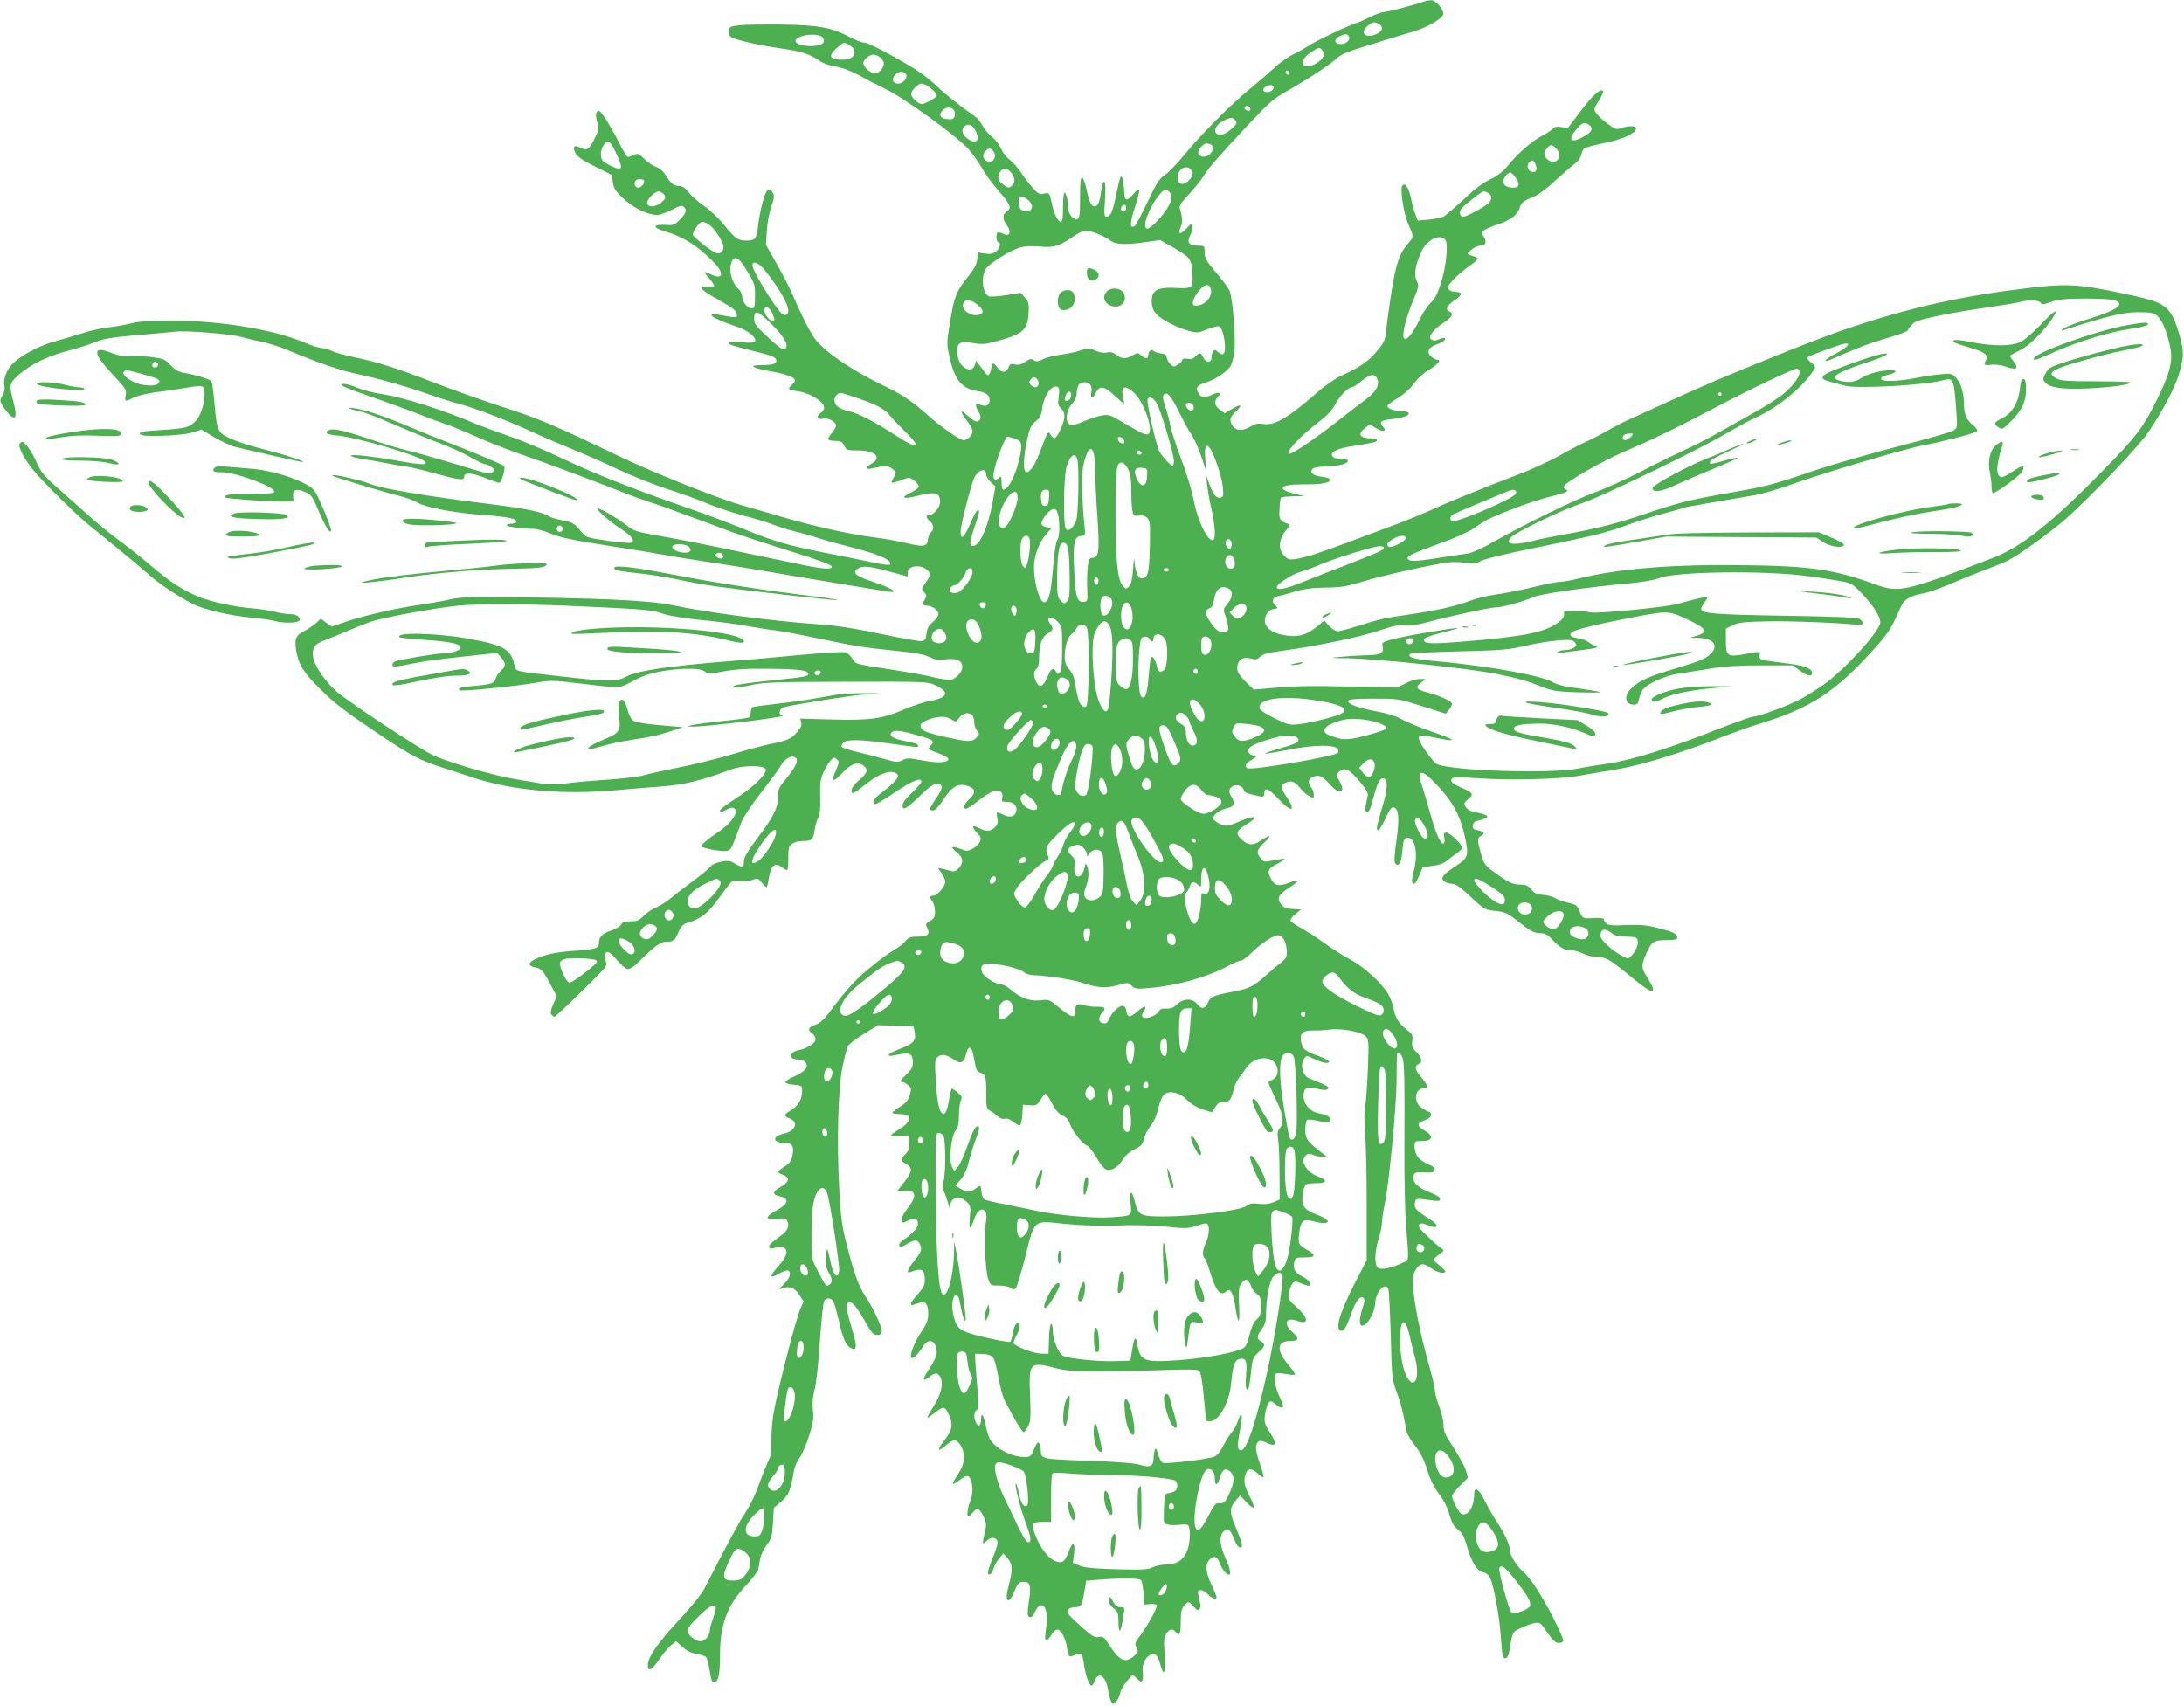 <?xml version="1.0" standalone="no"?>
<!DOCTYPE svg PUBLIC "-//W3C//DTD SVG 20010904//EN"
 "http://www.w3.org/TR/2001/REC-SVG-20010904/DTD/svg10.dtd">
<svg version="1.0" xmlns="http://www.w3.org/2000/svg"
 width="1280pt" height="1000pt" viewBox="0 0 1280 1000"
 preserveAspectRatio="xMidYMid meet">
<g transform="translate(0,1000) scale(0.1,-0.1)"
fill="#4caf50" stroke="none">
<path d="M8340 9989 c-61 -21 -207 -59 -228 -59 -12 0 -48 -13 -80 -29 -31
-15 -68 -32 -82 -36 -43 -12 -243 -107 -285 -136 -22 -14 -62 -37 -89 -50 -27
-12 -77 -48 -110 -79 -34 -31 -95 -83 -136 -117 -109 -88 -293 -273 -385 -386
-44 -54 -97 -109 -118 -123 -33 -21 -49 -47 -102 -159 -35 -73 -68 -136 -75
-140 -30 -18 -29 16 1 109 18 53 29 100 25 104 -4 4 -20 -8 -34 -26 -37 -44
-52 -41 -53 11 -2 56 -13 105 -21 91 -4 -5 -16 -54 -27 -108 -20 -99 -32 -126
-58 -126 -11 0 -13 17 -7 99 4 65 3 100 -4 105 -7 4 -13 -15 -18 -51 -8 -67
-19 -93 -40 -93 -18 0 -33 31 -47 105 -7 32 -18 60 -24 63 -10 3 -13 -25 -13
-116 0 -98 -3 -121 -15 -126 -22 -8 -55 29 -55 63 0 43 -11 91 -21 91 -5 0 -9
-38 -9 -85 0 -64 -3 -85 -13 -85 -16 0 -41 50 -51 100 -15 71 -15 72 -47 65
-26 -6 -35 -2 -65 32 -19 21 -50 61 -69 90 -19 29 -50 64 -69 78 -19 14 -41
43 -50 65 -8 21 -32 51 -51 67 -20 15 -45 45 -56 65 -10 20 -30 45 -44 55 -83
58 -177 132 -221 175 -28 27 -73 64 -100 82 -93 64 -302 176 -327 176 -14 0
-50 13 -81 30 -113 59 -181 72 -396 76 -107 1 -222 0 -255 -4 -56 -6 -60 -9
-63 -34 -2 -18 3 -30 15 -37 34 -18 176 -49 297 -66 115 -16 165 -32 228 -77
15 -10 55 -23 88 -29 39 -6 88 -25 138 -52 42 -24 108 -57 145 -75 112 -52
431 -284 496 -359 22 -26 57 -75 77 -110 19 -34 61 -90 91 -125 75 -86 84
-107 55 -126 -28 -18 -28 -45 -1 -82 25 -33 19 -66 -9 -55 -47 20 -52 18 -52
-14 0 -17 5 -31 10 -31 20 0 9 -40 -15 -56 -18 -12 -37 -15 -64 -10 l-38 6 -6
-41 c-4 -29 -19 -58 -51 -97 -71 -88 -84 -120 -107 -264 -21 -126 -21 -135 -5
-206 30 -140 72 -190 169 -205 48 -7 67 -23 67 -54 0 -29 -23 -39 -56 -25 -20
10 -24 9 -24 -4 0 -8 7 -26 16 -39 19 -29 12 -55 -13 -55 -9 0 -32 14 -50 32
-46 44 -50 30 -8 -25 19 -25 35 -54 35 -65 0 -22 -30 -52 -52 -52 -22 0 -131
76 -210 146 -87 79 -154 124 -260 174 -182 87 -345 198 -401 273 -29 38 -82
143 -126 247 -17 41 -61 127 -97 190 l-65 115 5 80 c2 44 14 108 26 142 17 48
19 66 10 82 -22 41 -42 21 -63 -64 -9 -33 -19 -87 -23 -120 -9 -84 -17 -95
-65 -95 -55 0 -67 8 -133 89 -31 39 -83 89 -116 111 -33 22 -74 58 -91 80 -24
30 -40 40 -61 40 -30 0 -46 14 -81 69 -13 20 -34 38 -51 42 -16 5 -46 25 -67
45 -35 34 -41 36 -64 26 -14 -7 -30 -12 -35 -12 -6 0 -28 36 -50 80 -49 97
-107 190 -120 190 -18 0 -22 -23 -10 -65 11 -41 10 -48 -16 -99 -32 -64 -45
-71 -84 -51 -35 18 -46 6 -28 -32 10 -20 40 -42 113 -78 l100 -50 7 -45 c6
-37 17 -53 65 -97 60 -54 141 -93 194 -93 16 0 55 14 86 30 43 23 59 27 69 19
22 -18 16 -39 -21 -76 -32 -32 -39 -35 -87 -31 -74 4 -74 -17 -1 -38 105 -30
194 -86 287 -182 66 -68 52 -106 -24 -67 -38 20 -38 11 1 -32 16 -19 28 -38
24 -41 -3 -3 -22 -5 -41 -4 -57 4 -38 -17 72 -78 76 -43 100 -61 102 -79 4
-26 3 -26 -110 -5 -24 4 -38 3 -38 -3 0 -11 64 -40 149 -68 62 -20 118 -65
106 -85 -6 -9 -26 -11 -81 -6 -47 4 -74 3 -74 -3 0 -11 23 -18 160 -52 96 -23
120 -34 120 -53 0 -19 -23 -26 -88 -26 -80 0 -55 -17 53 -36 89 -15 145 -36
145 -54 0 -5 -10 -18 -22 -29 -24 -23 -21 -25 47 -36 70 -12 145 -61 145 -96
0 -9 -10 -23 -22 -31 -27 -18 -16 -40 18 -32 27 7 74 -18 74 -40 0 -8 -12 -29
-26 -46 -31 -36 -27 -43 23 -44 31 -1 40 -6 51 -28 12 -27 17 -28 81 -28 103
0 144 -44 75 -80 -32 -18 -31 -34 4 -26 79 18 97 18 122 -2 25 -21 25 -21 7
-53 -17 -31 -17 -31 5 -26 13 3 38 11 55 18 29 12 35 11 60 -7 16 -12 28 -27
28 -35 0 -8 -22 -25 -50 -38 -62 -30 -41 -38 43 -17 102 27 132 19 132 -36 0
-31 -39 -78 -65 -78 -21 0 -19 -13 5 -35 24 -21 26 -48 6 -65 -8 -6 -16 -26
-18 -43 -4 -42 -25 -45 -137 -18 -47 11 -126 25 -176 31 -140 17 -373 69 -575
130 -52 15 -136 40 -187 54 -150 42 -524 191 -743 296 -367 176 -467 218 -662
281 -106 34 -290 99 -408 144 -226 88 -336 123 -486 154 -49 10 -104 26 -122
35 -17 9 -43 16 -57 16 -14 0 -58 14 -98 31 -183 78 -491 129 -775 129 -134 0
-203 -4 -242 -15 -30 -8 -91 -19 -135 -24 -45 -5 -114 -21 -155 -35 -41 -13
-111 -34 -155 -46 -88 -23 -188 -75 -245 -126 -40 -36 -64 -98 -54 -138 4 -15
-1 -36 -12 -54 -16 -29 -16 -31 4 -64 12 -19 31 -43 42 -53 34 -30 40 -3 19
79 -27 103 -26 108 33 161 69 60 169 109 293 141 55 14 125 37 156 50 45 18
95 27 235 39 99 8 202 18 231 21 65 8 321 -13 388 -31 28 -8 82 -21 121 -29
39 -8 109 -30 155 -50 153 -65 303 -117 389 -135 139 -30 308 -77 427 -120 62
-22 147 -49 190 -60 87 -23 281 -97 418 -161 50 -23 151 -67 225 -97 74 -30
200 -85 280 -123 80 -38 210 -90 290 -116 80 -25 186 -64 235 -85 50 -21 149
-54 220 -73 72 -19 150 -43 175 -54 25 -10 79 -27 120 -37 41 -10 100 -27 130
-37 30 -10 100 -30 155 -44 198 -49 287 -86 271 -112 -4 -6 -44 -2 -118 15
-62 13 -183 38 -268 54 -208 41 -311 71 -460 134 -69 29 -230 90 -358 134
-323 113 -534 197 -730 290 -92 44 -225 100 -297 124 -71 25 -159 57 -195 72
-197 84 -426 156 -555 176 -44 6 -106 22 -137 35 -59 25 -110 32 -92 14 5 -5
48 -23 94 -39 189 -66 309 -110 380 -138 41 -17 100 -38 130 -48 30 -10 109
-42 175 -72 66 -30 183 -76 260 -103 157 -54 409 -148 560 -208 55 -22 134
-52 175 -65 71 -23 231 -81 490 -178 63 -24 225 -77 360 -119 170 -53 245 -81
245 -91 0 -19 -52 -15 -200 16 -432 91 -610 128 -760 155 -209 38 -191 32
-256 81 -51 38 -140 89 -156 89 -17 0 67 -75 130 -116 68 -44 87 -68 71 -84
-5 -5 -64 -1 -139 10 -119 17 -132 21 -153 47 -44 55 -54 61 -115 73 -34 6
-72 18 -84 26 -38 24 -129 43 -338 69 -404 51 -643 91 -715 122 -40 17 -202
54 -209 48 -2 -3 2 -7 10 -9 145 -47 319 -98 374 -111 38 -9 88 -27 110 -40
53 -31 217 -61 404 -75 142 -11 187 -22 176 -41 -4 -5 -17 -9 -31 -9 -13 0
-24 -4 -24 -9 0 -8 94 -21 157 -21 18 0 60 -11 91 -24 64 -27 136 -42 387 -81
94 -14 217 -35 275 -45 58 -11 168 -29 245 -40 77 -11 205 -32 285 -45 420
-72 802 -135 818 -135 34 1 -18 28 -115 61 -98 32 -120 52 -88 75 28 20 67 17
188 -16 l107 -29 0 24 c0 37 66 49 108 19 29 -20 28 -39 -4 -81 -25 -33 -25
-35 -8 -54 15 -17 16 -24 6 -39 -18 -29 -15 -40 11 -40 31 0 67 -27 67 -50 0
-10 -15 -30 -32 -45 -25 -21 -34 -38 -38 -69 -4 -35 -9 -41 -30 -44 -14 -1
-122 18 -240 43 -157 33 -255 48 -365 56 -254 17 -660 70 -860 113 -134 28
-466 43 -1105 47 -84 1 -148 -4 -195 -15 -38 -9 -119 -23 -180 -32 -131 -18
-330 -64 -436 -101 l-75 -26 -32 23 -32 24 -27 -26 c-16 -14 -47 -35 -70 -47
-48 -24 -58 -45 -48 -108 12 -84 42 -133 138 -228 92 -92 145 -132 379 -289
153 -102 218 -136 329 -171 46 -15 131 -42 189 -62 229 -76 528 -103 835 -75
77 7 198 17 270 22 139 11 229 33 413 101 67 25 195 24 200 -1 5 -28 -70 -102
-170 -166 -54 -35 -98 -68 -98 -74 0 -13 6 -13 41 6 24 12 34 13 45 3 24 -20
-21 -85 -91 -132 -64 -42 -105 -77 -105 -87 0 -10 113 -32 144 -28 25 3 32 12
53 68 14 36 32 84 41 108 10 24 61 100 115 170 55 70 105 139 113 154 18 35
56 60 78 52 32 -12 19 -47 -51 -134 -38 -45 -43 -58 -43 -101 0 -64 -28 -119
-125 -247 -56 -75 -75 -107 -75 -131 0 -36 -11 -38 -54 -12 -26 16 -39 18 -80
10 -31 -6 -55 -17 -64 -30 -8 -11 -58 -52 -111 -91 -53 -39 -110 -84 -128 -99
-18 -15 -53 -37 -78 -48 -26 -11 -59 -34 -75 -51 -23 -25 -36 -30 -74 -30 -34
0 -48 -5 -56 -19 -5 -11 -32 -27 -60 -36 -51 -17 -70 -37 -70 -75 0 -28 -26
-36 -145 -43 -106 -7 -179 -23 -233 -51 -40 -21 -37 -38 7 -47 36 -8 43 -15
90 -104 l34 -64 -21 -48 c-15 -34 -17 -51 -10 -60 6 -7 14 -13 18 -13 3 0 76
68 160 150 147 145 153 151 140 175 -14 27 -8 55 13 55 8 0 33 -22 56 -50 25
-30 50 -50 63 -50 11 0 36 17 56 37 92 92 132 123 165 123 42 0 53 8 71 51 18
43 31 55 71 65 17 4 48 20 71 35 37 25 61 54 148 173 27 36 31 38 68 32 24 -4
54 -1 75 6 33 12 36 11 57 -15 12 -15 24 -27 28 -27 3 0 9 21 13 48 12 81 36
101 81 67 10 -8 22 -15 27 -15 4 0 7 31 7 69 0 61 3 72 22 85 12 9 36 16 53
16 63 0 72 8 79 63 4 29 14 62 21 74 10 15 14 49 12 120 -2 84 1 105 21 150
13 28 33 59 43 69 17 16 21 16 35 3 13 -14 12 -21 -6 -63 -32 -71 -19 -76 37
-16 53 56 93 69 127 40 26 -21 18 -44 -29 -83 -25 -21 -45 -47 -45 -57 0 -29
10 -25 77 28 69 56 133 85 168 76 51 -13 34 -42 -72 -123 -41 -31 -53 -54 -35
-65 4 -2 57 29 117 70 104 70 155 90 155 62 0 -7 -25 -36 -55 -64 -34 -31 -55
-59 -55 -73 0 -34 18 -25 94 47 74 72 96 85 121 76 23 -9 18 -30 -20 -85 -40
-59 -42 -69 -16 -69 12 0 33 23 60 63 53 83 95 103 156 75 33 -15 32 -38 -5
-73 -31 -29 -39 -55 -18 -55 6 0 38 20 70 45 69 55 112 73 133 55 9 -8 13 -21
9 -36 -6 -22 -3 -24 30 -24 39 0 62 -26 51 -60 -9 -27 -39 -34 -74 -16 -41 22
-43 21 -36 -18 6 -27 2 -39 -14 -55 -25 -25 -51 -27 -92 -5 -42 21 -48 10 -14
-26 25 -26 27 -33 17 -54 -6 -14 -25 -32 -42 -41 -29 -15 -35 -15 -72 0 -52
20 -61 11 -20 -21 38 -30 41 -60 11 -93 -15 -16 -28 -21 -43 -17 -11 4 -34 9
-50 13 l-30 6 22 -30 c12 -17 22 -40 22 -51 0 -28 -47 -82 -71 -82 -23 0 -23
-8 -4 -34 8 -11 15 -37 15 -58 0 -32 -5 -41 -29 -56 -27 -16 -28 -19 -16 -42
19 -36 2 -50 -57 -50 -42 0 -53 -4 -70 -25 -11 -14 -42 -38 -68 -53 -27 -15
-92 -63 -145 -107 -86 -71 -137 -128 -247 -275 -21 -28 -47 -49 -68 -56 -42
-14 -49 -31 -21 -50 12 -8 21 -24 21 -35 0 -23 -48 -54 -95 -63 -41 -8 -65
-33 -44 -47 8 -5 26 -9 40 -9 15 0 32 -7 39 -15 22 -27 1 -55 -61 -82 -33 -14
-58 -31 -56 -37 2 -6 25 -12 50 -14 48 -3 51 -7 47 -52 -3 -41 -27 -76 -65
-98 -43 -26 -44 -34 -5 -49 53 -20 31 -73 -37 -88 -71 -15 -65 -55 9 -55 43 0
53 -18 42 -75 -5 -27 -16 -43 -45 -62 -22 -14 -39 -29 -39 -32 0 -4 14 -12 31
-18 41 -16 35 -41 -16 -70 -50 -28 -51 -45 -2 -56 55 -13 48 -44 -20 -80 -71
-38 -71 -60 -2 -51 38 5 53 3 60 -7 17 -27 9 -57 -21 -81 -16 -12 -44 -34 -61
-47 -37 -29 -26 -49 19 -33 18 6 35 6 45 0 29 -16 19 -53 -28 -106 -57 -63
-58 -80 -2 -49 23 14 48 23 55 20 23 -9 12 -46 -25 -81 -22 -21 -29 -32 -18
-27 48 20 78 12 107 -31 l28 -42 -20 -45 c-23 -53 -119 -420 -150 -577 -13
-65 -20 -138 -19 -191 1 -48 -3 -94 -10 -105 -6 -10 -20 -44 -32 -74 -11 -30
-33 -87 -48 -125 -15 -39 -46 -98 -68 -130 -34 -51 -103 -179 -234 -435 -16
-32 -77 -108 -146 -182 -124 -133 -183 -216 -186 -264 -3 -46 23 -35 65 27 20
31 51 68 68 83 l32 26 38 -33 c26 -24 51 -36 83 -41 25 -4 50 -13 56 -19 5 -7
14 -41 20 -76 11 -71 14 -76 34 -68 19 7 27 53 27 161 0 173 43 288 149 400
39 41 72 85 75 98 3 12 8 41 11 63 4 21 21 57 38 79 28 36 32 48 37 128 l5 90
43 36 c44 39 55 64 72 164 5 36 19 71 36 93 14 19 39 77 55 127 25 77 29 103
23 153 -4 42 -1 79 10 120 10 34 23 157 31 284 9 126 20 230 26 238 19 22 46
15 57 -14 6 -16 18 -59 27 -98 21 -99 41 -148 66 -163 40 -25 45 0 16 95 -38
128 -43 161 -23 169 20 8 47 -24 101 -120 33 -58 45 -71 65 -71 18 0 26 6 28
22 3 23 -52 141 -98 208 -36 53 -65 132 -106 294 -30 115 -36 162 -45 325 -16
279 -7 605 20 729 11 54 25 106 31 117 6 10 47 42 93 70 l82 51 105 -3 104 -3
6 -31 c11 -52 -3 -69 -79 -99 -39 -15 -71 -31 -71 -36 0 -11 -4 -11 60 1 64
12 80 3 80 -48 0 -28 -8 -42 -42 -74 -25 -23 -35 -38 -26 -38 9 0 26 -8 39
-19 21 -17 22 -21 11 -59 -9 -31 -23 -47 -57 -69 -25 -15 -45 -31 -45 -35 0
-5 20 -8 44 -8 76 0 74 -41 -4 -89 -28 -17 -50 -34 -50 -37 0 -3 24 -4 53 -2
l52 3 3 -42 c3 -35 -2 -48 -22 -68 -33 -33 -32 -36 4 -57 40 -23 38 -45 -11
-107 l-41 -52 42 3 c31 2 45 -2 53 -14 13 -19 3 -42 -44 -105 -19 -25 -29 -48
-25 -58 5 -14 8 -14 37 0 38 20 59 13 59 -18 0 -24 -33 -60 -82 -92 -16 -9
-28 -24 -28 -31 0 -19 9 -18 48 6 41 25 58 25 72 1 16 -32 12 -46 -30 -99 -42
-52 -51 -78 -24 -68 68 26 84 17 84 -47 0 -30 -8 -46 -40 -81 -22 -24 -40 -48
-40 -55 0 -14 0 -14 39 0 44 16 61 -1 61 -60 0 -36 -7 -57 -34 -97 -53 -79
-83 -164 -58 -164 10 0 43 36 65 73 32 50 77 26 77 -41 0 -17 -16 -53 -41 -91
-45 -66 -46 -86 -3 -52 34 27 50 27 65 0 20 -38 5 -103 -40 -173 -23 -36 -39
-66 -35 -66 3 0 23 14 44 30 47 37 56 37 74 3 36 -71 31 -102 -27 -176 -38
-49 -28 -59 18 -18 45 39 60 39 85 -1 31 -52 26 -107 -15 -168 -20 -29 -33
-55 -31 -57 3 -3 20 7 39 21 43 33 55 33 67 0 14 -37 12 -86 -5 -127 -15 -36
-20 -87 -9 -87 3 0 15 11 25 25 25 31 42 24 64 -26 16 -34 17 -47 7 -90 -17
-71 -15 -76 12 -49 26 24 52 22 62 -5 4 -9 -8 -49 -25 -90 -17 -41 -31 -82
-31 -91 0 -26 24 -10 33 23 5 17 20 43 33 59 l24 29 25 -28 c29 -33 31 -67 10
-147 -8 -30 -15 -65 -15 -77 0 -41 25 -24 45 30 17 42 26 53 46 55 46 5 54
-18 40 -108 -7 -43 -10 -83 -6 -89 11 -19 25 -12 42 24 37 77 80 24 66 -80 -4
-33 -8 -66 -8 -72 0 -24 20 -16 36 13 8 16 23 30 32 32 23 5 53 -49 61 -109 7
-53 11 -55 51 -37 33 15 40 5 49 -65 8 -56 30 -117 43 -117 5 0 14 13 20 30
22 58 65 25 78 -60 4 -25 12 -53 17 -63 9 -17 11 -18 28 -2 10 9 21 31 24 49
4 18 22 51 40 72 l34 39 26 -24 c22 -21 26 -22 32 -7 3 9 4 31 1 49 -5 37 14
82 44 97 28 15 43 1 59 -55 22 -78 33 -53 26 54 -6 84 -5 103 9 125 20 29 37
33 55 11 23 -28 30 -15 30 58 0 60 4 77 20 95 26 28 26 28 56 -5 21 -23 27
-25 34 -13 6 8 8 20 5 27 -2 6 -7 28 -11 47 -5 31 -4 36 13 36 11 0 30 -11 43
-25 23 -25 50 -33 50 -16 0 5 -13 38 -30 73 -35 74 -38 120 -10 148 25 25 46
17 59 -23 12 -33 39 -67 53 -67 15 0 8 37 -17 91 -36 80 -41 129 -17 159 25
31 42 19 67 -45 9 -25 23 -45 31 -45 21 0 17 20 -22 114 -40 94 -40 117 0 163
l24 28 36 -39 c20 -22 39 -36 43 -32 4 4 -5 31 -20 59 -33 64 -40 93 -29 132
11 40 37 43 73 9 16 -15 31 -25 34 -22 3 2 -6 37 -20 76 -28 81 -31 114 -11
131 11 9 22 8 50 -6 55 -26 62 -7 21 57 -37 58 -40 72 -26 134 13 55 26 64 54
38 24 -22 47 -29 47 -13 0 5 -11 34 -26 66 -15 36 -24 71 -22 94 3 39 1 38 81
25 20 -3 37 -3 37 1 0 5 -20 33 -45 63 -66 80 -60 132 16 132 52 0 56 14 15
51 -57 49 -42 91 24 68 75 -27 71 16 -8 86 -42 38 -45 43 -38 76 3 20 12 44
20 54 13 17 15 18 56 1 23 -9 45 -15 47 -12 12 12 -9 36 -46 55 -43 22 -55 45
-45 85 6 24 10 26 60 26 62 0 68 12 22 40 -59 34 -61 38 -54 99 9 76 23 89 81
73 101 -27 120 2 24 38 -77 29 -93 52 -84 120 4 27 12 53 18 57 7 5 34 8 61 8
64 0 69 17 11 39 -72 28 -109 94 -70 126 12 10 21 10 41 1 14 -6 37 -11 52
-11 l27 1 -28 22 c-85 66 -97 82 -97 135 0 28 5 54 11 58 6 4 36 1 65 -6 43
-11 57 -11 67 -1 16 17 -11 37 -62 45 -50 8 -91 53 -91 101 0 49 19 60 80 44
38 -10 53 -10 62 -1 11 11 2 17 -110 62 -38 16 -54 80 -28 116 14 19 15 18 60
-4 26 -12 55 -22 66 -22 38 0 19 18 -42 40 -76 27 -94 41 -102 81 -10 52 7 69
67 69 29 -1 73 2 99 5 66 10 185 -12 211 -38 19 -19 20 -28 14 -191 -4 -94
-11 -194 -16 -222 -6 -31 -6 -85 -1 -145 5 -52 10 -243 10 -424 l0 -331 -69
-134 c-94 -184 -121 -280 -77 -280 14 0 32 32 61 115 22 62 50 94 66 78 9 -9
7 -24 -5 -59 -20 -58 -21 -104 -3 -104 32 0 77 81 77 139 0 14 9 41 20 59 20
33 43 41 56 20 4 -7 11 -129 15 -273 6 -250 8 -263 33 -329 15 -38 34 -104 42
-145 8 -42 17 -85 19 -97 3 -12 25 -47 49 -78 31 -40 52 -82 70 -140 18 -57
40 -103 70 -143 28 -36 50 -81 61 -121 14 -48 26 -69 50 -88 24 -18 36 -39 49
-85 28 -100 60 -156 96 -164 22 -5 35 -16 45 -38 21 -48 53 -223 60 -329 4
-51 8 -103 11 -116 7 -36 32 -26 39 16 21 124 17 115 69 140 27 13 63 26 81
29 31 5 35 2 74 -56 32 -46 48 -61 66 -61 13 0 25 5 27 12 3 7 -25 69 -60 138
-65 127 -131 229 -172 265 -42 36 -80 98 -80 127 0 31 -36 109 -82 176 -16 23
-45 74 -64 112 -36 73 -64 92 -64 43 0 -75 -36 -132 -74 -117 -15 6 -56 83
-56 106 0 7 21 34 47 60 l46 47 -12 43 c-7 24 -40 83 -72 133 -49 74 -59 97
-59 132 0 23 -11 72 -25 109 -14 36 -25 78 -25 93 0 14 -14 73 -30 131 -58
202 -100 417 -100 516 0 46 30 94 59 94 9 0 32 -11 51 -25 32 -24 80 -34 80
-17 0 4 -16 21 -37 38 -38 32 -38 32 12 69 20 15 20 15 -4 33 -14 9 -49 41
-79 70 -43 41 -53 55 -44 64 10 10 20 9 45 -1 43 -17 51 -18 57 -6 3 6 -17 24
-45 42 -75 48 -87 61 -83 91 3 29 7 30 101 16 39 -5 47 -4 47 9 0 10 -23 24
-62 39 -69 26 -104 63 -93 97 6 20 13 22 63 19 47 -2 57 0 60 14 2 13 -8 22
-37 34 -23 9 -50 28 -61 42 -22 28 -27 91 -7 93 6 0 28 1 47 2 50 3 48 35 -3
62 -45 24 -44 43 3 59 39 12 51 41 21 51 -10 3 -31 15 -45 26 -43 34 -32 109
15 109 33 0 29 18 -10 64 -39 45 -44 69 -15 80 23 9 16 40 -15 70 -24 23 -28
34 -24 64 5 34 1 40 -36 70 -46 37 -65 69 -75 127 -4 22 -18 58 -31 80 -37 63
-143 160 -218 199 -38 20 -105 62 -150 95 -45 32 -108 73 -139 90 -32 18 -61
37 -64 43 -4 6 8 24 27 39 l34 28 -49 3 c-39 2 -53 8 -69 29 -25 35 -14 56 53
99 60 39 58 50 -5 26 -63 -24 -86 -18 -108 27 -22 44 -16 57 46 88 21 11 37
22 35 25 -3 2 -30 -2 -62 -8 -56 -12 -59 -12 -77 11 -28 34 -24 49 21 93 46
43 37 50 -18 13 -47 -32 -74 -32 -114 3 -39 36 -34 53 27 90 78 47 52 58 -41
17 -31 -14 -65 -25 -76 -25 -28 0 -78 28 -78 45 0 20 45 52 85 59 39 8 46 30
20 70 -19 29 -10 54 21 62 25 7 54 -10 54 -31 0 -6 23 -17 51 -23 66 -16 69
-15 69 7 0 40 23 32 79 -28 80 -86 111 -81 51 9 -35 53 -37 66 -11 80 35 18
59 11 88 -26 15 -19 40 -42 56 -50 26 -14 27 -13 27 8 0 13 -7 32 -15 42 -23
30 -18 53 13 64 35 12 52 4 99 -49 56 -61 93 -45 53 23 -19 33 -19 37 -5 52
32 32 61 20 120 -50 41 -49 55 -73 51 -88 -17 -73 -18 -96 -3 -96 10 0 20 22
32 68 24 97 42 134 63 130 28 -5 26 -64 -8 -172 -16 -54 -30 -107 -30 -118 0
-33 21 -9 52 59 20 46 33 63 45 61 31 -6 36 -64 17 -196 -13 -92 -14 -126 -5
-135 18 -18 33 5 38 60 7 80 12 93 33 93 45 0 63 -97 35 -199 -14 -53 -13 -71
4 -71 5 0 18 22 29 49 l20 49 59 7 c38 5 66 15 83 30 14 12 40 32 58 44 17 12
32 27 32 32 0 18 -73 89 -92 89 -16 0 -19 -5 -13 -29 3 -16 2 -32 -4 -35 -16
-10 -48 62 -80 181 -17 59 -37 128 -45 152 -37 103 -6 108 84 12 90 -95 135
-175 161 -286 30 -131 27 -141 -50 -192 -77 -50 -92 -70 -65 -90 10 -7 30 -13
45 -13 20 0 48 -20 108 -76 80 -75 83 -77 145 -83 56 -6 70 -12 127 -57 82
-64 100 -74 140 -74 24 0 41 -9 68 -39 44 -46 70 -61 111 -61 17 0 48 -9 70
-20 22 -11 59 -20 83 -20 51 0 74 -14 207 -124 120 -100 150 -99 85 4 -37 59
-37 72 -6 142 33 72 42 78 129 78 37 0 52 4 52 14 0 23 -21 33 -110 56 -69 18
-104 21 -188 18 -81 -4 -107 -2 -118 9 -8 8 -14 19 -14 25 0 6 -24 9 -61 7
-65 -4 -65 -4 -87 53 -9 21 -21 28 -62 37 -28 6 -61 18 -75 27 -13 8 -45 17
-71 19 -37 2 -51 9 -69 31 -19 24 -31 29 -68 29 -38 1 -57 9 -116 49 -87 60
-95 70 -110 126 -24 88 -25 97 -2 110 27 14 20 26 -20 34 -25 5 -30 10 -27 28
2 18 13 25 46 32 23 6 41 14 39 20 -3 9 -15 13 -89 30 -15 3 -33 16 -39 28
-10 19 -8 25 16 44 34 27 28 38 -35 65 -59 25 -76 42 -58 57 9 7 59 7 158 0
185 -13 480 -5 590 16 47 8 142 25 212 36 139 23 375 94 605 184 76 30 184 68
239 85 294 90 440 185 661 430 74 81 104 124 130 181 19 41 37 82 42 89 15 29
57 51 113 61 32 5 106 30 165 56 60 26 155 64 212 86 57 21 118 46 134 55 60
31 252 169 331 239 140 123 429 426 482 504 133 196 207 363 207 465 1 59 -39
194 -71 239 -39 56 -81 74 -265 113 -287 61 -348 64 -632 27 -371 -47 -678
-119 -1036 -243 -172 -59 -707 -276 -914 -371 -99 -45 -228 -103 -286 -130
-59 -26 -133 -63 -165 -83 -33 -19 -86 -47 -119 -62 -33 -14 -108 -53 -166
-86 -58 -32 -164 -81 -235 -108 -195 -74 -419 -165 -509 -207 -44 -20 -145
-62 -225 -92 -341 -128 -389 -145 -459 -168 -41 -14 -94 -27 -117 -31 -37 -5
-46 -2 -68 20 -38 39 -31 103 17 156 12 13 18 25 12 28 -56 21 -60 27 -56 88
1 33 5 63 8 68 2 4 34 7 71 8 l67 1 -54 13 c-115 28 -92 57 45 56 103 -1 155
7 161 26 2 6 -17 14 -46 18 -54 7 -75 22 -61 45 6 9 32 14 82 16 76 2 128 16
128 34 0 5 -17 10 -39 10 -21 0 -44 6 -50 13 -21 26 21 48 121 63 129 21 138
23 138 34 0 6 -12 10 -27 10 -75 1 -91 25 -41 63 l26 20 36 -22 c41 -26 67
-19 41 9 -25 27 -13 37 57 44 67 8 102 22 93 37 -4 5 -21 9 -40 9 -44 0 -88
17 -83 32 3 7 30 27 60 45 34 20 71 53 93 83 20 28 56 62 79 75 54 32 87 65
64 65 -9 0 -26 8 -38 18 -33 27 -19 57 32 74 23 8 44 20 46 28 5 13 -9 12 -48
-4 -8 -3 -22 -2 -30 3 -23 15 4 54 66 96 54 35 67 58 39 69 -27 10 -16 35 31
67 47 32 47 48 -2 49 -12 0 -27 6 -33 14 -10 12 -5 22 24 54 19 22 60 57 90
78 57 39 65 51 40 59 -53 17 -52 15 -22 41 15 13 39 24 53 24 32 0 40 22 19
54 -16 24 -15 25 7 39 13 8 46 22 75 31 74 24 116 56 129 96 11 34 21 42 95
73 20 9 72 49 115 89 44 40 94 84 112 97 19 13 35 35 39 52 3 16 11 33 18 39
6 5 56 19 110 30 107 21 188 56 193 83 4 20 -37 23 -87 6 -29 -10 -35 -8 -81
27 -28 21 -58 49 -66 62 -14 22 -13 26 17 73 17 27 29 53 25 56 -16 16 -61
-24 -131 -117 l-77 -101 -37 6 c-28 5 -41 2 -51 -10 -8 -9 -35 -27 -61 -40
-58 -30 -145 -105 -201 -175 -31 -37 -61 -61 -105 -82 -42 -19 -94 -59 -156
-118 -52 -48 -104 -93 -116 -99 -11 -7 -50 -14 -86 -18 l-65 -6 -14 34 c-8 19
-19 59 -25 90 -14 67 -34 99 -51 83 -17 -17 6 -167 36 -233 30 -66 30 -72 -1
-105 -51 -56 -73 -118 -99 -282 -14 -88 -28 -189 -31 -226 -6 -61 -11 -73 -52
-122 -49 -61 -105 -100 -204 -144 -38 -17 -96 -57 -139 -93 -179 -158 -258
-205 -325 -194 -34 5 -50 1 -76 -15 -45 -27 -84 -26 -103 2 -23 32 -20 51 14
83 44 42 37 51 -16 20 l-46 -27 -27 19 c-33 25 -38 49 -15 74 25 28 10 35 -31
16 -48 -23 -62 -21 -81 8 -20 31 -9 47 43 63 56 17 130 67 146 99 8 15 18 51
21 78 10 73 -10 328 -29 364 -8 16 -44 64 -80 106 -56 66 -65 82 -65 116 0 39
0 39 -39 39 -53 0 -67 19 -46 60 9 17 15 41 13 53 -3 20 -5 19 -35 -13 -37
-39 -52 -35 -33 10 12 28 10 58 -5 106 -5 17 6 35 53 85 32 35 72 84 87 109
30 49 84 110 274 313 105 112 136 139 210 181 118 67 249 152 293 192 27 24
64 41 140 64 57 17 137 42 178 55 41 13 100 30 130 39 83 24 174 77 178 102 4
29 -44 84 -71 83 -12 -1 -33 -5 -47 -10z m-259 -129 c10 -6 19 -17 19 -25 0
-20 -40 -45 -73 -45 -40 0 -47 28 -13 57 30 26 39 27 67 13z m-3258 -82 c19
-30 -9 -48 -72 -48 -90 0 -121 38 -48 59 48 14 108 9 120 -11z m3084 6 c8 -22
-24 -46 -57 -42 -32 4 -32 29 0 45 34 17 49 16 57 -3z m-2934 -45 c61 -33 40
-89 -33 -89 -79 0 -90 21 -35 69 41 35 39 35 68 20z m2777 -34 c18 -22 8 -47
-29 -72 -40 -27 -76 -30 -85 -7 -7 19 15 49 59 75 36 23 39 23 55 4z m-2592
-41 c12 -8 22 -25 22 -36 0 -28 -28 -58 -53 -58 -26 0 -67 38 -67 61 0 20 36
49 60 49 9 0 26 -7 38 -16z m2399 -100 c-9 -9 -28 6 -21 18 4 6 10 6 17 -1 6
-6 8 -13 4 -17z m-2249 3 c17 -19 -13 -57 -44 -57 -32 0 -41 25 -19 50 21 23
48 26 63 7z m132 -73 c27 -18 50 -43 50 -55 0 -10 -69 -49 -87 -49 -21 0 -63
39 -63 59 0 20 40 61 60 61 8 0 27 -7 40 -16z m2019 -20 c-13 -16 -45 -19 -54
-5 -9 16 37 42 52 29 10 -8 10 -14 2 -24z m-134 -105 c10 -15 -1 -23 -20 -15
-9 3 -13 10 -10 16 8 13 22 13 30 -1z m-1735 -14 c6 -8 9 -23 5 -35 -5 -17
-13 -21 -43 -18 -42 3 -53 26 -27 52 20 20 49 21 65 1z m1651 -61 c11 -14 8
-21 -24 -50 -22 -20 -47 -34 -62 -34 -52 0 -40 55 17 83 42 21 52 21 69 1z
m2075 -28 c26 -20 11 -44 -46 -73 -67 -35 -82 -9 -29 52 34 39 46 42 75 21z
m-3603 -25 c37 -63 9 -94 -47 -50 -28 22 -33 48 -14 67 20 20 43 14 61 -17z
m-2137 -79 c7 -4 26 -38 42 -75 37 -81 28 -92 -45 -56 -41 21 -48 29 -51 57
-2 19 4 44 13 58 16 25 23 28 41 16z m3518 -8 c39 -15 -2 -79 -46 -72 -30 4
-34 32 -9 57 22 22 30 24 55 15z m2026 -24 c47 -47 -2 -108 -52 -63 -22 20
-23 41 -1 65 21 23 28 23 53 -2z m-3302 -12 c32 -32 0 -84 -37 -61 -22 14 -25
38 -6 57 20 19 27 20 43 4z m3183 -85 c11 -30 -1 -49 -26 -40 -22 9 -29 35
-15 52 18 22 29 19 41 -12z m-2023 -25 c19 -19 14 -42 -12 -67 -32 -30 -60
-24 -64 12 -6 49 45 86 76 55z m-1056 -15 c26 -29 30 -59 13 -77 -21 -21 -27
-20 -59 5 -28 22 -32 39 -16 70 13 24 42 25 62 2z m2957 -29 c32 -41 28 -64
-12 -64 -54 0 -74 35 -40 72 21 24 28 23 52 -8z m-5106 -20 c11 -12 -13 -44
-33 -44 -20 0 -28 29 -13 43 8 9 38 9 46 1z m3082 -70 c20 -20 14 -54 -20
-104 -37 -55 -92 -110 -111 -110 -35 0 7 120 68 195 33 40 40 42 63 19z
m-2961 -17 c9 -15 6 -23 -17 -43 -32 -27 -75 -32 -84 -8 -8 21 46 76 71 72 10
-2 24 -11 30 -21z m4827 13 c24 -13 25 -42 2 -62 -28 -24 -128 -78 -145 -78
-21 0 -28 20 -16 43 8 16 123 107 135 107 2 0 13 -5 24 -10z m-2697 -41 c33
-26 32 -62 -2 -67 -31 -5 -52 15 -52 48 0 45 14 50 54 19z m576 -49 c0 -11 -7
-20 -15 -20 -15 0 -21 21 -8 33 12 13 23 7 23 -13z m-2445 -96 c32 -21 85
-102 85 -129 0 -34 -23 -49 -52 -34 -38 20 -128 93 -128 104 0 20 40 75 55 75
9 0 27 -7 40 -16z m2274 -53 c28 -10 62 -28 77 -40 31 -25 85 -27 211 -10 l82
12 76 -43 c103 -60 109 -67 113 -155 5 -87 5 -87 -113 -82 -94 3 -125 -16
-125 -78 0 -32 7 -52 26 -74 29 -34 124 -83 197 -102 44 -11 54 -10 103 11 30
12 61 20 69 17 27 -11 48 -148 24 -162 -5 -4 -19 1 -30 11 -17 16 -22 16 -29
4 -6 -8 -10 -25 -10 -37 0 -32 -34 -30 -48 2 -14 30 -23 31 -47 5 -12 -14 -25
-17 -46 -13 -18 3 -29 1 -29 -6 0 -6 -11 -18 -25 -27 -24 -16 -27 -15 -45 1
-10 9 -20 27 -22 39 -2 15 -11 22 -33 24 -16 2 -35 8 -42 14 -16 13 -33 2 -33
-23 0 -24 -17 -24 -42 -2 -19 17 -21 17 -50 0 -39 -22 -64 -22 -96 3 -19 15
-34 19 -55 14 -19 -4 -43 0 -67 11 -35 16 -42 16 -87 1 -26 -9 -79 -20 -118
-25 -38 -5 -85 -17 -104 -27 -27 -13 -38 -15 -53 -5 -15 10 -24 8 -49 -10 -22
-15 -39 -20 -60 -15 -25 5 -31 2 -39 -19 -12 -32 -43 -32 -64 0 -20 31 -36 32
-36 3 0 -13 -5 -30 -10 -38 -9 -13 -13 -12 -28 8 -9 12 -25 33 -34 45 l-18 22
-6 -22 c-8 -30 -32 -37 -61 -18 -28 19 -43 53 -43 100 0 47 22 58 94 44 44 -8
69 -7 114 5 175 45 204 67 210 169 4 56 1 67 -21 92 l-24 29 -86 -14 c-47 -7
-92 -10 -101 -7 -36 14 -48 106 -21 157 17 33 146 114 209 131 22 6 69 8 110
4 82 -8 111 1 197 59 62 41 71 43 138 17z m2041 -36 c20 -24 6 -156 -25 -255
-20 -63 -36 -93 -61 -116 -18 -18 -47 -60 -63 -95 -41 -85 -76 -128 -92 -112
-15 15 9 117 56 228 31 76 32 82 18 109 -18 35 -7 100 29 174 32 68 108 104
138 67z m-4090 -186 c43 -70 46 -80 45 -144 0 -54 -3 -70 -15 -73 -24 -4 -60
36 -60 67 0 16 -9 36 -21 47 -43 38 -62 121 -38 165 18 34 42 17 89 -62z m101
9 c83 -103 139 -199 139 -240 0 -24 -18 -32 -37 -17 -40 34 -173 251 -173 284
0 29 37 15 71 -27z m2617 -123 c4 -45 -47 -91 -95 -86 -22 2 -14 35 18 80 38
51 72 54 77 6z m5296 -55 c64 -24 17 -57 -164 -113 -63 -20 -124 -43 -135 -52
-19 -16 -19 -16 -1 -10 262 84 350 105 436 105 78 0 92 -3 114 -22 30 -27 60
-102 76 -187 15 -81 -3 -150 -75 -296 -82 -168 -125 -225 -313 -416 -306 -313
-483 -454 -652 -519 -520 -200 -549 -206 -693 -154 -233 85 -371 106 -747 111
-424 7 -740 -18 -980 -76 -47 -12 -98 -21 -113 -21 -15 0 -57 -7 -92 -15 -36
-8 -95 -22 -132 -31 -38 -8 -109 -22 -159 -29 -50 -8 -114 -23 -142 -34 -81
-32 -195 -58 -352 -81 -159 -23 -181 -28 -318 -71 -51 -16 -101 -29 -113 -29
-11 0 -33 14 -49 31 l-29 32 -32 -27 c-61 -52 -107 -69 -171 -63 -112 10 -167
59 -137 123 10 19 24 31 43 34 26 4 27 6 13 19 -27 21 -21 50 11 56 15 3 61
15 102 28 55 16 103 22 180 23 91 1 121 6 222 37 108 33 394 97 498 111 25 3
70 2 100 -3 47 -8 60 -6 87 10 19 12 143 42 325 79 347 71 415 88 545 136 54
20 147 49 206 65 59 15 111 30 115 33 4 2 77 16 162 30 85 15 195 33 244 42
49 8 143 35 210 59 196 71 687 217 795 236 101 19 295 69 306 80 7 7 0 19 -22
37 -39 32 -53 68 -53 129 0 61 -18 118 -47 150 -23 24 -28 25 -93 19 -38 -3
-100 -13 -139 -21 -103 -21 -206 -24 -206 -5 0 10 16 18 43 24 48 11 56 26 13
26 -57 0 -136 -21 -171 -45 -36 -25 -79 -30 -129 -16 -65 18 -17 49 177 112
101 33 137 56 65 43 -50 -9 -279 -91 -315 -112 -40 -23 -35 -36 20 -50 26 -7
65 -17 87 -23 70 -19 465 3 573 32 61 17 64 11 78 -187 6 -90 6 -92 -18 -108
-14 -9 -157 -50 -318 -91 -161 -42 -386 -106 -499 -144 -254 -86 -277 -92
-531 -136 -198 -35 -262 -51 -455 -116 -170 -58 -290 -88 -463 -119 -95 -17
-183 -35 -196 -40 -12 -4 -47 -11 -78 -15 -64 -8 -81 4 -51 37 21 24 264 143
368 181 128 47 198 78 488 218 159 77 339 169 400 206 62 36 141 79 176 95
127 57 273 175 338 274 16 25 16 26 -13 49 -16 13 -26 26 -23 30 8 8 173 69
212 79 51 12 29 -18 -38 -53 -66 -34 -92 -63 -32 -37 151 66 217 92 322 123
66 19 122 39 124 45 2 5 13 20 25 34 17 20 45 30 161 54 77 16 208 38 290 49
83 12 166 26 185 31 50 14 106 12 119 -4 10 -12 20 -11 64 5 42 15 81 18 199
19 81 0 158 -4 172 -10z m-6665 -26 c37 -31 40 -51 8 -59 -47 -12 -104 27 -92
65 9 28 47 26 84 -6z m-1203 -49 c17 -43 17 -45 0 -45 -18 0 -46 38 -46 62 0
31 30 20 46 -17z m0 -69 c73 -73 100 -125 75 -140 -14 -9 -34 5 -115 81 -58
54 -66 66 -66 97 0 54 21 46 106 -38z m6020 -271 c9 -21 -30 -79 -88 -129 -28
-24 -109 -77 -182 -117 -72 -40 -171 -96 -221 -124 -49 -28 -133 -70 -185 -94
-52 -24 -167 -80 -255 -126 -88 -45 -207 -99 -265 -120 -113 -40 -417 -189
-595 -290 -62 -36 -127 -65 -150 -69 -22 -3 -103 -15 -181 -27 -136 -22 -174
-21 -174 1 0 13 52 36 219 96 69 25 146 61 171 79 25 18 60 40 79 50 76 38
253 104 351 130 121 31 128 35 106 47 -14 8 -15 13 -5 24 24 29 228 145 340
193 181 78 308 139 549 266 198 104 450 224 473 225 4 0 10 -7 13 -15z m-2471
-55 c9 -30 -15 -70 -65 -107 -25 -18 -107 -82 -183 -141 -126 -98 -251 -182
-269 -182 -35 0 64 107 180 194 42 32 70 63 87 95 24 48 76 101 98 101 7 0 34
18 61 40 51 42 78 43 91 0z m-1995 5 c15 -18 6 -45 -13 -45 -8 0 -20 7 -27 15
-10 12 -10 18 0 30 16 19 24 19 40 0z m310 -30 c7 -9 10 -27 6 -45 -7 -38 9
-39 26 -2 22 45 51 40 114 -20 55 -51 57 -52 49 -23 -20 78 2 95 58 46 62 -55
123 -232 85 -246 -15 -6 -34 3 -160 77 -60 36 -72 39 -110 33 -24 -4 -67 -18
-97 -31 -66 -30 -97 -31 -106 -4 -10 31 4 78 31 107 14 15 24 38 24 55 0 16 5
38 10 49 13 23 52 25 70 4z m-185 -69 c-6 -44 -4 -54 14 -70 27 -25 26 -59 -4
-123 -27 -58 -36 -63 -57 -32 -13 21 -14 21 -31 -17 -9 -22 -26 -65 -38 -97
-24 -66 -60 -114 -77 -103 -17 10 -14 89 7 185 16 72 23 88 50 111 25 19 34
36 38 70 10 80 55 146 90 133 11 -4 13 -18 8 -57z m70 -5 c-3 -12 -13 -21 -21
-21 -17 0 -18 14 -3 42 14 26 34 9 24 -21z m-1260 -1 c119 -39 169 -65 205
-110 19 -23 62 -68 95 -100 91 -90 60 -94 -69 -10 -118 77 -217 128 -271 140
-58 13 -85 34 -85 66 0 23 26 46 45 40 6 -1 42 -13 80 -26z m1898 -90 c23 -47
54 -105 71 -129 16 -24 42 -83 58 -130 l28 -86 -6 71 c-6 71 3 97 24 71 24
-28 73 -169 78 -226 6 -52 4 -62 -10 -67 -24 -9 -45 15 -68 78 l-19 53 6 -60
c4 -33 15 -97 26 -143 20 -89 25 -167 10 -177 -29 -17 -95 116 -115 235 -9 47
-40 152 -71 233 -31 81 -60 172 -66 202 -5 30 -19 80 -29 111 -15 43 -17 60
-9 71 18 21 44 -9 92 -107z m3177 110 c0 -5 -4 -10 -10 -10 -5 0 -10 5 -10 10
0 6 5 10 10 10 6 0 10 -4 10 -10z m-3311 -53 c23 -38 101 -298 101 -339 0 -16
-4 -28 -8 -28 -10 0 -54 47 -76 81 -18 29 -79 296 -70 310 11 18 33 8 53 -24z
m215 -14 c9 -24 -9 -39 -29 -23 -8 7 -15 19 -15 26 0 20 37 17 44 -3z m2576
-167 c0 -10 -33 -36 -46 -36 -17 0 -19 26 -1 33 15 7 47 8 47 3z m-3622 -27
c39 -14 44 -27 31 -96 -20 -106 -67 -203 -99 -203 -6 0 -10 19 -10 42 0 33 -3
39 -12 30 -26 -26 -41 -14 -34 28 10 62 67 210 80 210 7 0 27 -5 44 -11z m640
-13 c3 -13 -1 -17 -14 -14 -11 2 -20 11 -22 22 -3 13 1 17 14 14 11 -2 20 -11
22 -22z m-177 -77 c4 -13 7 -62 8 -109 0 -47 6 -167 13 -267 13 -196 8 -233
-31 -233 -16 0 -21 -9 -26 -52 -3 -29 -5 -87 -3 -128 3 -71 2 -75 -19 -78 -39
-6 -51 31 -57 178 -8 167 -1 204 38 208 28 4 28 4 22 60 -14 130 -18 300 -8
348 22 102 47 131 63 73z m280 6 c-1 -15 -24 -12 -29 3 -3 9 2 13 12 10 10 -1
17 -7 17 -13z m-377 -37 c12 -47 6 -328 -7 -361 -19 -44 -44 -64 -60 -48 -16
16 -14 299 3 361 19 70 51 94 64 48z m298 -58 c13 -25 18 -59 18 -120 0 -47 3
-101 6 -120 6 -33 8 -36 38 -32 22 3 39 -2 50 -14 16 -15 18 -35 15 -169 -4
-158 -11 -185 -50 -185 -20 0 -38 48 -41 110 0 19 -4 -4 -7 -52 -5 -65 -11
-92 -24 -105 -17 -17 -19 -17 -37 4 -31 38 -41 143 -42 419 0 270 5 309 40
302 9 -2 25 -19 34 -38z m111 -39 c-3 -69 -36 -75 -63 -11 -18 43 -7 62 32 58
32 -3 33 -4 31 -47z m-943 7 c0 -10 12 -30 27 -44 l27 -25 -17 -95 c-25 -140
-76 -254 -113 -254 -24 0 -23 18 6 106 33 98 35 107 18 102 -6 -2 -25 -37 -42
-78 -36 -84 -56 -101 -56 -44 0 36 63 282 81 316 25 47 69 58 69 16z m368
-135 c-3 -40 -6 -48 -23 -48 -15 0 -21 8 -23 33 -5 45 3 62 28 62 19 0 21 -5
18 -47z m2736 39 c10 -17 -13 -33 -114 -81 -125 -58 -248 -103 -261 -95 -16
10 -10 30 14 42 12 6 65 29 117 51 52 21 122 50 155 65 64 27 81 31 89 18z
m-2920 -43 c-1 -43 -51 -157 -75 -169 -26 -15 -43 12 -34 57 21 112 112 205
109 112z m237 -94 c12 -54 9 -130 -4 -150 -9 -12 -19 -80 -26 -170 -12 -143
-25 -195 -51 -195 -27 0 -60 112 -60 205 0 64 27 139 66 187 l37 43 -29 5
c-39 7 -40 28 -3 73 36 44 61 45 70 2z m-2905 -76 c10 -17 -13 -36 -27 -22
-12 12 -4 33 11 33 5 0 12 -5 16 -11z m2738 -66 c8 -20 -2 -117 -16 -153 -9
-24 -10 -24 -24 -6 -16 23 -19 128 -4 157 13 24 36 25 44 2z m2206 3 c0 -17
-85 -60 -100 -51 -18 11 -11 25 23 45 37 23 77 26 77 6z m-1024 -21 c4 -8 3
-23 0 -32 -6 -15 -8 -15 -23 -1 -16 17 -12 48 7 48 6 0 13 -7 16 -15z m-954
-55 c3 -25 7 -98 7 -162 1 -96 -2 -120 -15 -133 -16 -15 -18 -15 -38 5 -19 19
-21 31 -20 153 2 142 13 191 42 185 12 -2 19 -17 24 -48z m-2227 27 c10 -8 15
-19 11 -25 -15 -25 -106 -5 -106 23 0 19 68 21 95 2z m4075 -7 c0 -14 -22 -24
-203 -95 -89 -34 -208 -81 -263 -103 -110 -44 -155 -54 -161 -35 -6 16 91 79
142 92 22 6 78 27 125 47 87 36 297 101 338 103 12 0 22 -3 22 -9z m-3875 -40
c11 -18 -5 -31 -26 -20 -11 6 -17 15 -14 21 8 12 32 12 40 -1z m2999 -33 c13
-35 -8 -61 -35 -46 -21 11 -25 49 -7 67 17 17 31 10 42 -21z m-1534 -70 c0
-30 -53 -104 -85 -119 -31 -14 -62 6 -44 28 6 8 17 14 23 14 17 0 53 40 65 73
13 34 41 36 41 4z m1150 13 c0 -5 -7 -10 -15 -10 -8 0 -15 5 -15 10 0 6 7 10
15 10 8 0 15 -4 15 -10z m3731 -35 c63 -8 150 -21 194 -29 79 -14 80 -15 142
-80 64 -67 103 -130 103 -165 0 -47 -209 -277 -332 -364 -35 -25 -93 -61 -130
-82 -70 -38 -249 -105 -283 -105 -10 0 -109 -36 -220 -79 -264 -105 -495 -177
-625 -196 -58 -8 -140 -21 -183 -30 -163 -31 -719 -14 -823 25 -13 5 -44 41
-70 80 -59 88 -53 100 39 80 157 -34 154 -21 -8 34 -60 21 -134 51 -164 67
-34 20 -88 37 -151 49 -112 21 -174 44 -168 62 4 10 42 13 149 13 143 0 145 0
283 -44 l139 -44 19 22 c10 13 18 29 18 36 0 14 -70 47 -140 65 -69 18 -78 30
-44 57 l29 23 -35 0 c-19 0 -56 -11 -82 -25 l-48 -25 -282 6 c-198 5 -325 3
-421 -6 l-139 -12 -44 43 c-49 48 -59 69 -50 104 9 34 36 46 77 35 28 -8 36
-6 55 11 17 16 48 24 131 35 184 24 455 80 569 119 84 28 117 35 147 29 27 -4
67 2 135 20 130 35 366 86 400 86 37 0 157 33 212 58 45 21 294 57 570 83 76
7 145 19 175 31 94 38 606 45 856 13z m-4145 -41 c-5 -13 -10 -14 -18 -6 -6 6
-8 18 -4 28 5 13 10 14 18 6 6 -6 8 -18 4 -28z m765 -34 c27 -15 24 -53 -7
-89 -23 -27 -25 -35 -16 -59 6 -15 14 -43 18 -64 5 -31 3 -37 -15 -43 -29 -9
-54 8 -89 61 -32 48 -33 69 -2 79 12 4 21 20 25 48 11 67 41 90 86 67z m-688
-61 c20 -32 -17 -107 -47 -96 -17 7 -23 68 -10 102 8 20 43 16 57 -6z m-735
-36 c-2 -10 -10 -18 -18 -18 -8 0 -16 8 -18 18 -2 12 3 17 18 17 15 0 20 -5
18 -17z m855 -26 c18 -76 -17 -147 -49 -102 -17 22 -18 98 -3 126 16 31 42 19
52 -24z m-3205 18 c368 -17 387 -19 467 -45 33 -10 132 -26 223 -35 89 -8 209
-24 265 -35 56 -10 129 -22 162 -25 33 -4 141 -24 240 -45 219 -46 278 -56
469 -75 107 -11 162 -21 193 -36 34 -16 53 -19 91 -14 66 9 102 -6 102 -43 0
-29 -29 -63 -63 -76 -11 -3 -57 3 -104 14 -47 12 -160 32 -252 46 -211 32
-209 31 -227 65 -8 16 -26 32 -42 36 -15 3 -128 -3 -252 -15 -124 -12 -313
-29 -420 -37 -357 -28 -544 -56 -608 -90 -60 -32 -93 -32 -381 0 -284 32 -268
28 -276 67 -20 93 -62 117 -273 155 -191 34 -431 38 -400 8 3 -3 67 -10 141
-15 150 -10 217 -24 217 -44 0 -18 -52 -36 -105 -36 -38 0 -236 -33 -277 -46
-10 -3 -18 -12 -18 -20 0 -16 8 -15 140 11 36 8 157 24 269 36 l205 22 23 -27
c29 -34 29 -51 -1 -77 -13 -12 -27 -31 -30 -44 -8 -30 -25 -36 -124 -45 -79
-7 -102 -13 -89 -26 8 -8 318 22 440 43 93 16 107 16 240 0 275 -33 252 -34
338 12 55 29 101 45 164 56 119 21 233 20 256 -1 17 -15 25 -15 111 1 67 12
139 17 258 15 174 -1 231 -8 237 -27 6 -17 -15 -21 -229 -43 -104 -10 -196
-24 -205 -29 -16 -9 -15 -10 7 -11 14 0 61 7 105 17 68 14 153 16 550 17 464
1 471 1 518 -21 85 -39 73 -73 -32 -91 -33 -6 -103 -29 -157 -52 -126 -54
-196 -63 -421 -57 l-183 5 6 -23 c4 -16 -3 -32 -26 -58 -33 -38 -57 -48 -155
-68 -33 -6 -133 -33 -223 -60 -90 -27 -233 -62 -317 -78 -84 -17 -175 -37
-202 -45 -26 -8 -122 -20 -213 -26 -91 -6 -201 -16 -245 -22 -57 -7 -98 -7
-145 0 -36 6 -108 18 -160 27 -120 20 -384 97 -475 140 -77 36 -480 302 -562
371 -61 52 -128 148 -137 197 -10 55 6 82 61 102 26 10 84 33 128 52 44 19
109 45 145 58 69 25 382 82 515 95 136 12 412 11 743 -5z m3876 -1 c8 -20 -9
-51 -35 -65 -18 -9 -25 -7 -42 10 l-21 21 24 25 c26 28 65 33 74 9z m-1348 -9
c4 -8 3 -23 -1 -32 -6 -17 -7 -17 -20 0 -14 19 -10 47 6 47 5 0 12 -7 15 -15z
m245 -81 c23 -24 24 -32 24 -154 0 -93 -4 -133 -13 -142 -11 -11 -15 -10 -23
5 -16 28 -29 20 -51 -33 -23 -56 -48 -65 -66 -25 -16 35 -15 60 3 75 10 8 15
30 15 64 0 77 16 123 50 143 33 19 36 29 15 57 -31 40 9 49 46 10z m-466 -19
c22 -48 24 -85 3 -98 -22 -15 -53 12 -68 59 -15 44 -5 74 25 74 16 0 27 -10
40 -35z m771 -10 c9 -22 14 -70 14 -137 0 -110 -16 -316 -26 -343 -12 -31 -35
-9 -58 56 -31 90 -44 330 -21 386 33 78 68 93 91 38z m-136 -4 c16 -31 13
-446 -3 -460 -11 -8 -18 -6 -31 8 -14 16 -21 41 -42 158 -2 12 -15 35 -29 51
-18 22 -25 42 -25 73 0 59 17 116 39 131 10 7 23 23 30 36 14 27 47 29 61 3z
m-830 -36 c21 -40 -15 -68 -64 -49 -23 9 -20 50 5 68 26 18 42 13 59 -19z
m528 -42 c-3 -61 -5 -68 -25 -71 -44 -6 -56 76 -16 120 33 37 44 23 41 -49z
m762 7 c17 -31 13 -156 -6 -175 -23 -22 -37 -14 -45 24 -7 33 -24 59 -33 50
-3 -3 -9 -53 -14 -112 -9 -110 -21 -142 -44 -119 -15 15 -21 163 -11 267 7 73
10 80 31 83 13 2 25 -3 28 -12 7 -19 24 -21 24 -3 0 40 48 38 70 -3z m258 8
c28 -28 2 -108 -32 -95 -11 5 -16 19 -16 50 0 24 3 47 7 50 10 11 28 8 41 -5z
m-467 -8 c17 -10 19 -22 19 -116 0 -107 -16 -174 -41 -174 -7 0 -23 10 -36 22
-21 20 -23 30 -23 128 0 118 7 137 58 149 2 1 12 -4 23 -9z m399 -185 c0 -8
-4 -15 -9 -15 -13 0 -22 16 -14 24 11 11 23 6 23 -9z m-2210 -4 c0 -14 -18
-23 -30 -16 -6 4 -8 11 -5 16 8 12 35 12 35 0z m1441 -41 c10 -6 19 -21 19
-34 0 -27 -33 -61 -53 -53 -18 7 -28 57 -16 79 11 21 22 22 50 8z m1466 -126
c165 -26 207 -58 116 -88 -75 -24 -163 -44 -223 -51 -50 -6 -62 -3 -138 34
-45 22 -85 47 -88 56 -23 59 132 82 333 49z m-683 -25 c40 -47 31 -122 -10
-88 -9 7 -24 30 -35 52 -35 67 -2 93 45 36z m-894 -9 c0 -5 -7 -10 -15 -10 -8
0 -15 5 -15 10 0 6 7 10 15 10 8 0 15 -4 15 -10z m-150 -44 c0 -7 -17 -33 -38
-56 -27 -31 -43 -42 -55 -37 -26 10 -20 33 20 72 37 36 73 46 73 21z m980 -41
c0 -7 11 -33 25 -60 28 -52 26 -85 -6 -85 -22 0 -39 35 -39 81 0 23 -7 34 -30
47 -33 19 -39 46 -12 61 13 7 23 4 40 -11 12 -12 22 -27 22 -33z m-1272 33 c7
-7 12 -25 12 -42 0 -16 7 -38 16 -48 14 -15 15 -20 4 -33 -29 -35 -46 -36
-166 -10 -137 30 -169 43 -169 70 0 14 13 24 45 37 58 22 104 22 137 1 25 -16
26 -16 45 10 21 29 56 35 76 15z m2390 -48 c43 -19 45 -23 29 -35 -10 -7 -64
-24 -121 -39 -106 -26 -128 -26 -208 6 -62 24 -11 70 102 92 48 9 151 -4 198
-24z m-2032 9 c8 -14 -81 -145 -113 -166 -29 -19 -48 -6 -38 27 7 23 122 150
136 150 4 0 11 -5 15 -11z m1334 -29 c33 -18 23 -36 -31 -60 -73 -31 -97 -30
-122 2 -18 24 -19 31 -8 54 12 26 14 27 76 21 36 -4 74 -11 85 -17z m-509 -85
c44 -103 44 -108 24 -129 -31 -31 -46 -10 -94 136 -24 72 -21 91 12 86 15 -2
30 -25 58 -93z m-731 70 c11 -13 8 -23 -16 -58 -31 -43 -58 -57 -76 -39 -23
23 26 112 62 112 9 0 23 -7 30 -15z m-765 -37 c85 -24 94 -31 71 -57 -21 -23
-26 -19 67 -55 23 -9 37 -21 35 -28 -7 -20 -69 -21 -159 -4 -72 14 -84 14
-110 0 -27 -13 -36 -13 -97 5 -37 11 -109 29 -159 41 -51 12 -96 26 -99 32 -4
5 0 17 9 25 21 21 101 19 279 -6 172 -24 158 -23 158 -12 0 11 -13 15 -93 31
-59 12 -83 34 -56 51 17 11 59 5 154 -23z m1303 -14 c18 -12 22 -25 22 -65 0
-65 -22 -119 -49 -119 -16 0 -24 13 -41 66 -25 82 -25 89 0 114 24 24 38 25
68 4z m900 10 c12 -4 22 -13 22 -20 0 -17 -19 -25 -123 -55 -42 -12 -75 -24
-73 -26 2 -3 63 8 136 22 146 30 273 32 290 5 5 -8 5 -19 1 -23 -21 -21 -496
-102 -527 -90 -24 9 -16 28 24 51 29 17 33 22 16 22 -12 0 -27 7 -34 16 -20
23 11 47 90 72 93 30 138 36 178 26z m-815 -59 c20 -67 22 -95 4 -95 -18 0
-35 38 -43 100 -9 72 16 68 39 -5z m-563 20 c0 -24 -31 -51 -44 -38 -10 10 -7
38 6 51 20 20 38 14 38 -13z m98 -17 c2 -15 -12 -56 -32 -95 -26 -53 -56 -153
-56 -190 0 -2 -9 -3 -20 -3 -12 0 -25 10 -32 26 -13 28 -4 61 54 197 40 93 79
122 86 65z m96 -23 c-3 -95 -26 -251 -38 -263 -19 -19 -54 0 -63 36 -7 29 20
175 42 230 11 26 20 33 37 30 18 -2 23 -9 22 -33z m165 -11 c15 -44 10 -98
-13 -130 -22 -29 -37 -6 -43 68 -9 104 27 143 56 62z m1487 -68 c7 -29 -15
-81 -35 -81 -8 0 -23 12 -34 27 l-21 28 24 25 c30 32 58 32 66 1z m-1946 -34
c0 -21 -6 -47 -14 -57 -12 -16 -16 -17 -30 -6 -20 17 -21 50 0 79 24 35 44 28
44 -16z m371 -92 c10 -32 10 -43 0 -53 -16 -16 -41 16 -41 53 0 54 25 54 41 0z
m259 25 c18 -22 3 -57 -23 -53 -25 3 -34 32 -17 53 16 19 24 19 40 0z m300
-55 c12 -16 29 -30 39 -30 10 0 32 -5 50 -11 24 -9 31 -16 29 -32 -3 -24 -71
-67 -105 -67 -31 0 -133 67 -133 87 0 9 11 31 26 50 32 42 65 44 94 3z m-995
-51 c55 -49 39 -87 -24 -55 -35 18 -52 63 -30 77 18 11 13 13 54 -22z m638
-122 c18 -12 64 -87 114 -184 21 -41 24 -56 15 -65 -17 -17 -81 47 -138 138
-44 71 -54 108 -31 117 19 8 22 8 40 -6z m1662 -32 c28 -47 30 -80 5 -80 -19
0 -64 89 -56 110 9 25 24 17 51 -30z m-1732 -42 c13 -38 37 -96 51 -131 51
-119 57 -224 16 -274 l-19 -23 -20 20 c-14 13 -26 49 -37 100 -8 44 -26 128
-40 186 -27 118 -30 159 -12 177 23 23 36 12 61 -55z m-313 46 c0 -6 -13 -28
-29 -48 -16 -21 -33 -50 -37 -67 -3 -16 -19 -50 -35 -75 -16 -25 -29 -50 -29
-56 0 -6 -17 -32 -37 -58 -20 -27 -53 -78 -72 -114 -20 -36 -44 -67 -53 -69
-11 -2 -27 12 -43 36 -25 38 -26 42 -11 69 18 36 147 159 176 168 15 5 19 12
14 23 -21 52 -18 61 54 132 65 65 102 86 102 59z m96 -4 c8 -21 -22 -65 -45
-65 -26 0 -34 28 -16 56 17 27 53 32 61 9z m74 -39 c0 -14 -5 -28 -10 -31 -13
-8 -24 20 -16 40 9 24 26 17 26 -9z m-1925 -23 c-9 -39 -71 -130 -100 -149
-47 -31 -49 -3 -4 67 69 108 121 149 104 82z m2462 -39 c-9 -9 -28 6 -21 18 4
6 10 6 17 -1 6 -6 8 -13 4 -17z m-70 -37 c43 -29 58 -59 54 -109 -2 -34 -39
-18 -90 38 -50 55 -63 87 -38 97 16 7 36 0 74 -26z m-587 3 c11 -11 20 -28 20
-37 0 -14 3 -13 16 5 19 28 60 29 74 2 6 -12 9 -66 8 -131 -3 -108 -4 -113
-30 -132 -31 -23 -73 -17 -83 12 -3 11 1 36 10 56 16 40 19 88 6 120 -7 18 -9
16 -15 -12 -17 -73 -67 -65 -59 10 4 34 1 46 -16 61 -27 25 -27 44 2 56 34 13
45 12 67 -10z m-335 -71 c0 -8 -10 -15 -22 -17 -25 -4 -30 7 -11 26 15 15 33
10 33 -9z m1064 -86 c20 -71 9 -122 -23 -110 -13 5 -16 -1 -16 -33 0 -59 -19
-138 -36 -144 -18 -7 -38 32 -54 106 -11 50 -11 60 2 75 9 10 19 28 22 41 9
26 23 28 48 5 17 -15 18 -14 18 34 0 74 22 88 39 26z m-823 3 c13 -34 -52
-198 -83 -210 -21 -8 -53 31 -53 64 0 42 33 103 72 134 37 29 56 33 64 12z
m-422 -39 c-7 -20 -34 -23 -34 -4 0 19 22 39 32 29 5 -5 6 -16 2 -25z m1065 8
c28 -14 41 -33 41 -61 0 -33 -121 -59 -148 -32 -7 7 -12 28 -12 48 0 20 5 41
12 48 16 16 73 15 107 -3z m-2682 -6 c9 -9 9 -18 -2 -38 -17 -34 -83 -99 -118
-117 -37 -20 -67 -4 -67 35 0 35 41 73 115 107 58 28 57 28 72 13z m4527 -39
c61 -40 76 -54 76 -75 0 -34 -26 -33 -76 3 -43 31 -104 97 -104 112 0 20 29 9
104 -40z m-1560 9 c28 -33 40 -66 34 -95 -5 -30 -27 -27 -63 9 -26 26 -35 43
-35 69 0 58 24 65 64 17z m-618 -35 c4 -17 2 -29 -7 -35 -18 -11 -39 8 -39 37
0 35 37 33 46 -2z m-243 -39 c-5 -70 -40 -107 -63 -66 -23 44 4 105 43 99 18
-2 22 -9 20 -33z m427 -10 c0 -14 -7 -28 -15 -32 -22 -8 -28 2 -21 32 8 33 36
33 36 0z m2218 -24 c8 -4 12 -19 10 -32 -4 -34 -61 -40 -78 -9 -20 38 28 67
68 41z m-5024 -53 c12 -20 -8 -49 -29 -42 -20 8 -27 34 -14 51 14 16 29 13 43
-9z m5220 -4 c7 -19 -27 -79 -50 -88 -17 -7 -44 5 -63 28 -11 13 -8 20 20 46
37 33 83 40 93 14z m-2534 -70 c0 -15 -6 -24 -15 -24 -15 0 -21 40 -9 53 12
11 24 -3 24 -29z m-2780 -17 c0 -15 -17 -37 -42 -56 -21 -16 -58 1 -58 28 0
19 24 45 50 53 19 7 50 -9 50 -25z m5441 3 c23 -13 25 -43 4 -60 -17 -15 -83
4 -92 26 -15 39 39 59 88 34z m-2903 -37 c-3 -43 -31 -54 -36 -15 -5 32 4 52
23 52 13 0 15 -9 13 -37z m3059 7 c19 -15 41 -20 85 -20 43 0 60 -4 64 -15 9
-23 -3 -61 -29 -91 -22 -26 -24 -26 -53 -11 -62 32 -134 97 -134 121 0 42 26
48 67 16z m-2563 -16 c12 -31 6 -54 -13 -54 -20 0 -31 18 -31 51 0 23 35 26
44 3z m644 -26 c7 -15 13 -44 14 -65 1 -31 -4 -41 -32 -63 -18 -14 -59 -48
-91 -77 -75 -67 -98 -78 -205 -98 -104 -20 -122 -28 -134 -61 -15 -37 -40 -42
-62 -11 -27 37 -81 37 -120 0 -21 -20 -37 -26 -63 -25 -25 2 -37 -3 -44 -17
-14 -25 -78 -48 -93 -33 -8 8 -6 19 6 36 23 36 2 33 -41 -5 -40 -34 -57 -34
-61 3 -2 15 -9 29 -17 32 -20 7 -65 -32 -82 -71 -11 -26 -19 -34 -36 -31 -30
4 -33 35 -7 63 25 27 17 35 -36 34 -22 0 -53 4 -70 9 -40 13 -54 4 -51 -33 3
-46 -23 -41 -92 16 -61 51 -63 52 -114 46 -60 -7 -117 14 -174 63 -18 17 -43
30 -55 30 -34 0 -107 48 -114 75 -3 13 -3 29 1 34 17 29 206 -3 254 -42 8 -7
30 -12 50 -13 74 -2 225 -25 279 -43 93 -31 142 -35 211 -16 61 18 62 17 84
-3 20 -19 29 -20 112 -12 166 15 332 63 466 135 26 14 54 25 63 25 8 0 37 21
63 47 58 58 131 104 158 101 11 -2 26 -15 33 -30z m-3855 0 c28 -14 46 -38 47
-59 0 -22 -22 -30 -40 -15 -69 55 -74 110 -7 74z m1955 -34 c40 -26 23 -88
-27 -99 -30 -6 -69 7 -83 29 -11 16 -10 54 3 78 9 17 17 19 47 13 21 -3 47
-13 60 -21z m-228 -33 c0 -14 -18 -23 -30 -16 -6 4 -8 11 -5 16 8 12 35 12 35
0z m-1912 -47 c8 -2 12 -8 10 -13 -6 -17 -143 -121 -159 -121 -19 0 -62 91
-57 118 2 10 17 19 38 23 34 6 141 2 168 -7z m1793 -14 c42 -23 24 -53 -94
-152 -141 -118 -218 -171 -240 -162 -53 20 -11 106 96 191 98 80 133 104 176
119 45 16 39 16 62 4z m2566 -87 c41 -61 92 -101 155 -122 35 -12 74 -28 86
-37 25 -17 29 -46 8 -63 -11 -9 -43 3 -147 54 -126 62 -199 113 -199 142 0 20
37 53 60 53 10 0 27 -12 37 -27z m-2621 -118 c4 -8 0 -25 -9 -38 -18 -27 -93
-71 -101 -58 -3 5 10 29 30 53 52 61 70 71 80 43z m574 0 c0 -8 -4 -15 -9 -15
-13 0 -22 16 -14 24 11 11 23 6 23 -9z m1570 -45 c0 -44 -8 -70 -21 -70 -10 0
-12 103 -3 113 14 13 24 -6 24 -43z m-1435 -4 c9 -25 6 -31 -24 -58 -39 -35
-55 -32 -59 11 -7 71 61 110 83 47z m1041 -108 c-9 -121 -18 -162 -38 -166
-20 -4 -28 36 -28 140 0 92 10 118 47 118 l26 0 -7 -92z m674 57 c0 -8 -4 -15
-9 -15 -13 0 -22 16 -14 24 11 11 23 6 23 -9z m-2610 -45 c0 -5 -4 -10 -10
-10 -5 0 -10 5 -10 10 0 6 5 10 10 10 6 0 10 -4 10 -10z m3119 -67 c27 -33 37
-71 23 -85 -22 -22 -89 63 -76 96 9 24 30 19 53 -11z m-1319 -84 c0 -35 -4
-49 -14 -49 -26 0 -37 75 -14 98 19 19 28 3 28 -49z m-195 20 c8 -25 -3 -106
-15 -114 -22 -14 -40 77 -24 119 9 23 31 20 39 -5z m-946 -41 c4 -13 11 -44
15 -70 6 -36 12 -49 29 -54 33 -10 37 -21 37 -121 0 -86 2 -93 23 -104 12 -6
32 -21 44 -32 14 -12 30 -18 43 -14 13 3 31 -4 51 -20 18 -15 34 -22 39 -17 5
5 10 34 12 64 l3 55 41 -3 c38 -3 43 0 63 33 12 20 25 35 30 33 6 -2 23 -28
38 -58 20 -38 38 -59 61 -69 22 -10 35 -25 43 -50 14 -41 75 -118 100 -126 10
-3 35 -35 56 -71 24 -41 46 -67 60 -70 30 -8 69 18 95 62 13 21 38 43 66 57
40 19 48 28 57 63 5 22 22 55 37 73 15 17 32 51 38 74 22 85 32 107 52 118 33
18 89 1 126 -39 22 -22 55 -43 89 -54 31 -11 56 -18 57 -16 33 54 38 58 65 58
35 0 47 14 60 70 5 24 19 55 30 69 12 14 32 42 46 63 42 62 137 75 171 23 21
-32 14 -77 -14 -91 -12 -6 -25 -13 -27 -16 -3 -3 13 -41 34 -84 51 -101 60
-151 34 -183 -16 -20 -18 -32 -12 -70 4 -25 8 -115 8 -199 l1 -153 -37 -16
c-26 -10 -52 -13 -85 -9 -39 5 -53 3 -75 -14 -36 -25 -313 -60 -485 -60 -136
0 -148 7 -168 91 -17 70 -32 61 -24 -14 8 -76 12 -73 -118 -82 -99 -7 -325 13
-448 41 -36 8 -112 24 -170 35 -58 11 -112 24 -120 28 -8 5 -16 24 -18 45 -4
42 -5 43 -39 16 -27 -21 -49 -20 -91 7 l-23 14 30 34 c17 19 35 54 41 77 18
71 37 130 56 180 10 26 15 50 11 54 -14 15 -35 -20 -67 -112 -18 -53 -43 -108
-55 -122 l-22 -26 -13 24 c-20 37 -7 175 19 211 16 21 21 43 21 88 0 33 5 72
10 87 10 24 8 30 -17 50 -15 13 -31 23 -34 24 -3 0 -11 -30 -17 -67 -12 -71
-25 -94 -43 -76 -17 17 -29 81 -35 198 -6 98 -5 113 11 129 21 21 54 15 98
-16 37 -27 58 -16 70 36 10 41 24 46 36 14z m1883 -30 c14 -25 25 -393 14
-453 -7 -35 -29 -47 -39 -21 -3 8 -18 86 -32 173 -28 166 -30 277 -6 307 19
23 48 20 63 -6z m639 -11 c10 -37 12 -137 10 -517 -1 -179 3 -388 10 -465 17
-218 19 -198 -21 -217 -64 -31 -126 -43 -144 -29 -22 19 -20 94 4 171 11 34
20 79 20 99 1 20 7 65 15 101 25 114 69 567 70 725 0 83 2 154 3 158 4 17 26
0 33 -26z m-104 -74 c5 -16 7 -113 7 -216 -1 -151 -4 -192 -16 -203 -32 -32
-36 3 -31 229 5 171 9 217 19 217 8 0 17 -12 21 -27z m-3240 1 c8 -21 -13 -64
-32 -64 -16 0 -20 34 -9 64 8 21 33 21 41 0z m1853 -84 c0 -11 -7 -20 -15 -20
-15 0 -21 21 -8 33 12 13 23 7 23 -13z m-316 -33 c8 -21 6 -31 -7 -44 -13 -13
-19 -14 -31 -3 -19 15 -20 34 -5 61 13 26 31 20 43 -14z m210 25 c2 -4 1 -14
-4 -22 -7 -11 -12 -12 -21 -3 -6 6 -8 16 -5 22 8 13 23 14 30 3z m-104 -68 c0
-32 -4 -44 -12 -42 -14 5 -23 61 -14 85 11 27 26 2 26 -43z m108 -114 c5 -66
-10 -100 -34 -79 -18 14 -19 130 -2 147 20 20 31 -3 36 -68z m-1780 -88 c2
-15 -2 -22 -12 -22 -11 0 -16 9 -16 26 0 31 23 28 28 -4z m682 -21 c13 -26 13
-229 -1 -269 -8 -23 -7 -36 2 -54 7 -12 18 -43 25 -68 9 -32 12 -38 13 -20 2
54 55 67 97 25 23 -23 24 -29 18 -92 -7 -76 2 -77 27 -5 28 82 86 63 67 -21
-13 -57 -4 -282 13 -332 14 -40 15 -40 65 -40 29 0 58 -6 68 -14 13 -11 20
-11 29 -2 7 6 32 91 57 189 56 220 42 208 237 188 89 -9 194 -12 298 -9 97 4
210 1 288 -7 119 -12 133 -11 183 6 48 16 56 17 64 4 11 -18 3 -74 -16 -112
-16 -32 -18 -74 -4 -83 5 -3 19 -38 31 -78 35 -116 63 -149 97 -115 22 22 41
-12 52 -92 16 -110 28 -105 22 9 -4 82 -2 105 12 126 23 35 42 31 57 -10 7
-20 23 -42 36 -50 19 -13 23 -24 23 -71 0 -46 -4 -59 -26 -79 -18 -16 -30 -45
-41 -90 -11 -47 -21 -68 -36 -77 -50 -27 -220 -58 -373 -70 -212 -15 -232 -7
-249 96 -8 50 -18 39 -30 -37 l-10 -62 -85 -3 c-98 -4 -274 14 -309 31 -28 14
-61 95 -61 150 0 20 -4 37 -10 37 -5 0 -11 -39 -12 -87 l-3 -88 -45 1 c-48 2
-160 46 -160 63 0 6 9 29 21 51 12 22 18 47 15 56 -10 27 -33 -1 -40 -51 -4
-25 -11 -47 -16 -50 -5 -3 -69 8 -142 25 -148 34 -169 48 -188 121 -16 57 -9
123 11 127 14 2 20 -11 30 -68 11 -63 29 -104 29 -67 0 29 -40 314 -54 382
l-14 70 -1 -65 c-2 -146 -43 -285 -71 -240 -21 33 -33 239 -36 578 -2 347 -1
362 17 362 10 0 23 -9 29 -19z m-120 -27 c0 -8 -7 -14 -15 -14 -15 0 -21 21
-9 33 10 9 24 -2 24 -19z m2176 -56 c11 -31 5 -233 -7 -264 -13 -37 -33 -24
-41 27 -11 77 -9 234 4 247 18 18 36 14 44 -10z m-2152 -184 c9 -24 7 -67 -4
-84 -9 -13 -11 -13 -20 0 -11 17 -13 83 -3 93 11 11 20 8 27 -9z m-587 -65
c14 -30 75 -420 71 -457 -6 -50 -32 -32 -46 33 -24 111 -27 114 -30 47 -2 -50
1 -70 18 -96 21 -35 19 -60 -6 -70 -14 -5 -20 4 -76 114 -21 41 -23 58 -22
190 0 148 12 219 42 253 19 22 34 18 49 -14z m2675 -115 c26 -8 49 -21 51 -28
8 -19 -12 -184 -28 -242 -15 -53 -37 -80 -54 -69 -19 11 -31 79 -38 208 -5
105 -4 130 8 138 8 5 14 9 15 9 0 0 21 -7 46 -16z m-1511 -44 c25 -14 24 -51
-2 -84 -28 -36 -49 -19 -49 39 0 56 11 66 51 45z m1413 -156 c27 -26 20 -85
-15 -132 -17 -23 -33 -42 -35 -42 -3 0 -12 16 -20 35 -14 35 -19 111 -8 139 8
21 58 21 78 0z m915 7 c17 -11 7 -41 -13 -41 -19 0 -29 17 -22 35 6 17 15 18
35 6z m-3608 -138 c6 -17 6 -30 0 -36 -15 -15 -41 11 -41 39 0 33 28 31 41 -3z
m2785 -37 c10 -25 -45 -372 -92 -581 -62 -278 -117 -445 -149 -445 -24 0 -26
17 -10 105 20 104 16 139 -8 71 -9 -28 -27 -60 -40 -74 -12 -13 -33 -47 -47
-75 -15 -31 -36 -57 -51 -64 -31 -15 -281 -45 -304 -37 -8 4 -21 26 -28 51 -9
33 -13 40 -18 26 -4 -10 -8 -32 -8 -49 -1 -48 -20 -58 -78 -40 -33 10 -129 18
-306 24 -277 10 -276 10 -277 62 0 14 -4 32 -10 40 -7 11 -14 3 -29 -33 -18
-42 -23 -47 -53 -47 -74 0 -159 41 -201 96 -10 13 -22 50 -28 81 -12 67 -29
93 -29 46 0 -39 -15 -51 -29 -24 -16 28 -13 69 4 78 12 7 13 25 3 128 -6 66
-11 138 -12 160 l-1 40 43 -1 c25 0 50 -7 59 -17 10 -9 24 -58 34 -117 10 -56
26 -118 37 -138 61 -119 105 -191 113 -186 5 3 17 20 26 37 13 27 15 54 10
178 -8 194 -3 200 153 159 85 -22 217 -24 605 -11 171 6 223 5 234 -4 8 -8 18
-62 26 -151 7 -77 14 -140 14 -141 1 -2 11 -3 24 -3 52 0 114 115 123 227 8
93 20 130 46 137 40 10 48 -9 41 -93 -4 -50 -2 -80 5 -85 10 -6 15 16 27 128
6 51 12 64 41 90 39 34 42 46 14 64 -26 16 -25 31 5 72 18 25 25 46 25 81 0
94 20 203 43 227 24 25 45 29 53 8z m746 -357 c9 -41 24 -101 33 -134 27 -105
-3 -181 -45 -113 -27 44 -44 128 -44 218 -1 134 29 149 56 29z m-3552 -67 c0
-36 -14 -62 -32 -62 -9 0 -10 45 -2 78 11 38 34 27 34 -16z m960 -82 c3 -30
12 -64 19 -76 12 -18 11 -27 -8 -68 -24 -55 -41 -56 -58 -2 -15 44 -21 175 -9
194 4 7 18 12 29 10 19 -3 23 -11 27 -58z m-1012 -193 c6 -70 -39 -179 -63
-155 -5 5 12 152 21 181 10 33 39 15 42 -26z m3819 -349 c59 -65 57 -138 -4
-138 -28 0 -53 37 -60 90 -9 65 25 90 64 48z m-2546 -69 c32 -12 63 -27 69
-34 16 -19 34 -185 21 -198 -18 -18 -38 10 -51 76 -7 34 -15 57 -17 50 -6 -16
30 -154 62 -239 29 -76 31 -104 10 -104 -9 0 -33 39 -61 98 -25 53 -61 129
-80 167 -37 78 -60 164 -51 189 8 21 28 20 98 -5z m-1331 -37 c0 -74 -49 -132
-85 -102 -22 19 -18 39 15 77 17 18 30 40 30 48 0 14 20 25 33 18 4 -2 7 -21
7 -41z m2508 6 c7 -7 12 -27 12 -45 0 -46 17 -41 30 8 13 47 33 58 60 34 27
-24 25 -66 -6 -131 -25 -53 -31 -58 -66 -55 -12 2 -28 -19 -52 -67 -40 -79
-63 -104 -77 -81 -14 23 -10 107 11 207 25 125 53 165 88 130z m-598 -23 c139
-1 325 -16 373 -31 20 -6 23 -47 5 -62 -7 -5 -24 -12 -38 -14 -24 -3 -25 -6
-28 -90 -3 -87 -3 -87 23 -94 15 -4 46 -4 70 -1 53 8 59 0 58 -64 -2 -109 -49
-169 -134 -169 -28 0 -64 -7 -82 -16 -27 -14 -57 -16 -212 -12 -135 4 -190 9
-219 22 l-38 16 7 56 c8 67 -10 72 -32 8 -19 -53 -34 -67 -67 -58 -41 10 -91
67 -121 139 -35 82 -30 95 35 95 l50 0 0 138 c0 76 3 142 8 146 4 5 48 4 97 0
50 -5 160 -9 245 -9z m370 -185 c0 -11 -7 -20 -15 -20 -8 0 -15 9 -15 20 0 11
7 20 15 20 8 0 15 -9 15 -20z m-2401 -57 c0 -27 -5 -64 -12 -83 -11 -31 -16
-35 -46 -35 -67 0 -67 59 -1 125 22 22 45 40 50 40 6 0 10 -21 9 -47z m4269
-87 c45 -68 42 -107 -10 -120 -47 -12 -74 9 -85 63 -8 43 -6 59 13 89 22 33
44 24 82 -32z m-4359 -149 c16 -31 8 -73 -23 -111 -18 -23 -31 -29 -65 -30
-64 -1 -71 17 -37 95 39 89 51 102 85 84 15 -7 33 -24 40 -38z m4492 -138 c72
-90 94 -130 86 -152 -8 -22 -95 -53 -109 -39 -14 14 -77 243 -71 260 10 26 33
9 94 -69z m-2193 -2 c6 -7 12 -42 14 -77 l3 -65 38 3 c21 2 37 -2 37 -8 0 -20
-52 -114 -92 -169 -37 -49 -39 -55 -27 -78 12 -23 11 -27 -14 -49 -53 -45 -85
-30 -149 69 -27 42 -34 47 -58 42 -22 -5 -37 3 -91 50 -90 80 -102 95 -88 111
6 8 24 14 40 14 35 0 41 10 54 90 l11 65 75 6 c146 11 236 10 247 -4z m142
-66 c-11 -21 -40 -29 -40 -12 0 4 10 21 22 37 18 22 24 25 26 12 2 -9 -2 -26
-8 -37z m-2636 -90 c3 -4 -3 -33 -14 -64 -11 -31 -20 -65 -20 -75 0 -28 -29
-62 -54 -62 -32 0 -76 37 -76 63 0 14 24 45 66 84 62 60 86 73 98 54z"/>
<path d="M6370 8401 c0 -38 22 -56 49 -41 29 15 26 44 -4 58 -38 18 -45 15
-45 -17z"/>
<path d="M6486 8291 c-25 -27 -17 -63 18 -80 56 -27 108 18 82 70 -16 32 -74
38 -100 10z"/>
<path d="M6216 8284 c-24 -23 -21 -91 4 -99 35 -11 75 16 78 53 2 18 -2 40 -9
48 -15 19 -54 18 -73 -2z"/>
<path d="M11963 8100 c-43 -45 -96 -91 -118 -103 -53 -27 -159 -28 -287 -3
-88 18 -123 17 -105 0 4 -4 44 -18 89 -31 89 -25 114 -44 98 -74 -16 -29 -12
-32 28 -27 21 3 56 -1 78 -8 73 -26 90 -17 54 29 -11 14 -20 28 -20 31 0 3 25
17 55 31 55 26 140 109 193 188 44 66 15 52 -65 -33z"/>
<path d="M12465 8094 c-176 -31 -545 -163 -545 -196 0 -13 11 -10 125 41 140
62 328 118 446 134 54 7 94 18 97 25 5 15 -19 14 -123 -4z"/>
<path d="M12469 7974 c-89 -16 -270 -64 -384 -102 -70 -24 -82 -32 -97 -62
-16 -30 -16 -36 -2 -51 29 -32 97 -42 247 -36 138 6 264 24 251 36 -3 3 -94 6
-202 6 -155 0 -203 3 -226 15 -45 23 -43 38 7 60 56 25 268 83 384 106 48 9
94 20 102 24 28 15 -7 17 -80 4z"/>
<path d="M11846 7768 c-2 -7 -7 -33 -9 -57 -9 -71 -46 -133 -97 -159 -54 -27
-58 -35 -28 -56 21 -15 24 -14 66 27 69 66 95 119 96 190 1 40 -3 61 -11 64
-7 3 -15 -1 -17 -9z"/>
<path d="M10255 7415 c-16 -7 -23 -14 -15 -14 8 0 26 6 40 14 32 18 14 18 -25
0z"/>
<path d="M10440 7405 c-47 -18 -27 -18 30 -1 25 8 36 15 25 15 -11 0 -36 -7
-55 -14z"/>
<path d="M11694 7387 c-32 -28 -46 -98 -31 -160 5 -23 9 -59 9 -79 0 -21 4
-38 8 -38 19 0 157 101 170 124 22 42 4 42 -55 2 -30 -21 -61 -36 -68 -33 -31
12 -28 69 8 185 9 29 -6 29 -41 -1z"/>
<path d="M10150 7374 c-30 -14 -93 -41 -140 -59 -116 -45 -325 -158 -325 -176
0 -28 54 -21 137 19 46 21 147 65 226 97 78 32 141 60 138 62 -2 2 -30 -3 -62
-12 -101 -28 -107 -29 -102 -14 5 15 17 22 128 73 41 19 71 34 65 35 -5 0 -35
-12 -65 -25z"/>
<path d="M12138 7363 c12 -2 32 -2 45 0 12 2 2 4 -23 4 -25 0 -35 -2 -22 -4z"/>
<path d="M12007 7346 c-43 -12 -73 -27 -51 -26 30 2 154 39 129 39 -16 0 -51
-6 -78 -13z"/>
<path d="M11970 7213 c-73 -14 -100 -26 -88 -39 8 -8 188 38 188 48 0 10 -9 9
-100 -9z"/>
<path d="M11905 7091 c-3 -6 11 -13 30 -17 38 -7 51 -2 40 15 -8 14 -62 14
-70 2z"/>
<path d="M11419 7046 c-3 -3 -45 -10 -94 -16 -167 -20 -482 -107 -462 -127 4
-3 42 4 84 16 147 40 288 71 406 88 125 17 189 42 111 43 -22 0 -43 -2 -45 -4z"/>
<path d="M11210 6881 c-31 -6 0 -8 105 -10 83 0 167 -6 189 -12 38 -11 70 0
52 18 -10 10 -289 13 -346 4z"/>
<path d="M9760 6865 c-41 -7 -128 -20 -192 -29 -113 -16 -176 -31 -166 -41 2
-3 85 10 184 28 l179 32 440 -3 440 -3 40 -26 c42 -28 115 -38 122 -17 2 6
-30 25 -71 42 l-76 32 -412 -1 c-288 -1 -436 -5 -488 -14z"/>
<path d="M11122 6779 c-128 -15 -149 -29 -32 -21 58 4 174 7 258 6 109 0 149
3 142 10 -14 14 -269 17 -368 5z"/>
<path d="M11153 6643 c26 -2 68 -2 95 0 26 2 4 3 -48 3 -52 0 -74 -1 -47 -3z"/>
<path d="M7773 6400 c-13 -5 -23 -12 -23 -15 0 -9 16 -5 36 10 22 16 19 18
-13 5z"/>
<path d="M10585 6529 c39 -5 104 -13 145 -18 41 -6 86 -13 100 -16 19 -5 21
-4 9 4 -20 13 -121 28 -234 34 -90 6 -90 6 -20 -4z"/>
<path d="M9920 6484 c-30 -8 -73 -19 -94 -25 -80 -20 -475 -58 -508 -48 -18 5
-61 9 -94 9 -55 0 -62 -2 -57 -18 6 -26 -42 -65 -111 -91 -77 -29 -206 -48
-451 -69 -217 -18 -260 -17 -260 8 0 11 32 23 105 42 58 14 101 27 95 27 -25
2 -279 -41 -358 -60 -89 -22 -89 -22 -83 -50 7 -39 -14 -49 -106 -50 -40 -1
-104 -5 -143 -9 -68 -7 -67 -7 40 -8 175 -3 718 -60 875 -92 134 -28 175 -39
260 -73 67 -27 89 -30 215 -35 77 -2 138 -2 135 1 -3 3 -58 12 -123 21 -87 11
-130 22 -160 39 -66 38 -377 94 -675 121 -132 12 -177 24 -158 43 4 5 132 11
284 15 247 6 289 9 388 32 61 14 149 29 195 32 73 6 86 4 99 -11 13 -15 12
-19 -5 -31 -10 -8 -33 -14 -49 -14 -17 0 -38 -5 -46 -11 -11 -8 -6 -9 20 -5
19 2 78 10 130 17 83 11 92 14 69 23 -14 6 -34 17 -43 25 -10 8 -36 17 -59 20
-52 8 -58 27 -15 45 58 24 456 106 517 106 48 0 73 -8 150 -45 104 -51 114
-70 46 -91 l-40 -12 50 -1 c84 -2 118 -42 75 -89 -30 -32 -61 -45 -213 -91
-157 -47 -208 -70 -254 -114 -48 -45 -41 -97 14 -97 17 0 24 7 28 28 3 15 11
38 18 52 18 36 128 89 212 101 39 6 123 19 188 30 85 14 167 19 301 19 l183 0
41 -30 c46 -33 72 -38 72 -15 0 29 -48 46 -168 59 -66 8 -125 17 -132 21 -6 4
-10 16 -7 26 6 22 5 22 -93 4 -97 -17 -105 -11 -105 83 l0 67 40 20 c34 17 65
20 203 23 130 3 421 -8 536 -21 28 -3 31 20 4 35 -17 9 -127 14 -443 19 -411
7 -485 13 -485 41 0 5 9 23 21 39 19 27 19 29 2 28 -10 0 -43 -7 -73 -15z
m-1636 -233 c9 -15 -23 -36 -36 -23 -5 5 -7 15 -4 21 9 13 33 14 40 2z"/>
<path d="M8628 6333 c7 -3 16 -2 19 1 4 3 -2 6 -13 5 -11 0 -14 -3 -6 -6z"/>
<path d="M8573 6323 c9 -2 23 -2 30 0 6 3 -1 5 -18 5 -16 0 -22 -2 -12 -5z"/>
<path d="M9687 6143 c-98 -19 -176 -37 -174 -40 6 -5 352 54 387 67 56 19 -38
8 -213 -27z"/>
<path d="M7585 6110 c-27 -7 -28 -8 -5 -8 14 0 34 3 45 8 25 11 2 11 -40 0z"/>
<path d="M9458 6093 c6 -2 18 -2 25 0 6 3 1 5 -13 5 -14 0 -19 -2 -12 -5z"/>
<path d="M9837 5964 c-77 -14 -157 -46 -157 -64 0 -19 18 -18 67 6 55 28 167
50 314 63 l94 8 -120 1 c-66 0 -155 -6 -198 -14z"/>
<path d="M8946 5881 c12 -5 93 -19 180 -31 87 -13 176 -29 197 -36 45 -16 93
-18 102 -5 9 15 -3 19 -162 46 -161 27 -355 43 -317 26z"/>
<path d="M9860 5875 c-77 -16 -115 -30 -125 -45 -12 -20 -2 -19 75 1 41 11
108 22 148 26 73 6 91 16 50 27 -33 8 -74 6 -148 -9z"/>
<path d="M8783 5802 c-6 -4 -12 -16 -15 -27 -3 -15 -11 -20 -36 -19 -19 1 -29
-2 -26 -8 15 -23 106 -52 292 -90 108 -22 208 -43 222 -46 22 -5 24 -3 11 11
-17 21 -61 33 -208 58 -120 20 -157 33 -150 52 5 17 49 24 143 26 86 1 194
-22 274 -57 24 -12 48 -18 52 -16 19 12 4 32 -44 61 l-53 32 -219 11 c-121 6
-222 13 -226 15 -3 2 -11 1 -17 -3z"/>
<path d="M3560 6320 c-136 -7 -222 -21 -209 -35 3 -2 92 1 199 6 305 17 529 3
712 -43 84 -21 114 -20 91 3 -48 48 -471 85 -793 69z"/>
<path d="M3560 6196 c0 -16 121 -26 314 -26 181 1 142 16 -77 29 -227 14 -237
14 -237 -3z"/>
<path d="M2565 6055 c-231 -40 -280 -53 -262 -71 4 -4 51 2 104 14 131 29 218
42 278 42 62 0 87 13 57 29 -25 14 -19 14 -177 -14z"/>
<path d="M4915 5930 c-27 -5 -90 -15 -140 -24 -49 -9 -150 -23 -223 -31 -73
-8 -137 -17 -142 -20 -6 -3 -10 -17 -10 -30 0 -13 -5 -27 -10 -30 -6 -4 -74
-13 -153 -21 -78 -8 -158 -19 -177 -23 l-35 -9 30 -1 c72 -2 521 52 534 64 2
3 -1 5 -7 5 -22 0 -13 39 11 45 87 20 389 68 467 74 l95 8 -95 0 c-52 0 -117
-3 -145 -7z"/>
<path d="M3627 5873 c-2 -15 -2 -52 2 -81 10 -73 -1 -90 -82 -123 -118 -47
-136 -79 -24 -44 39 13 122 30 182 39 117 18 157 27 244 56 l53 18 -73 6
c-150 12 -209 22 -225 37 -8 9 -21 38 -28 65 -14 57 -40 71 -49 27z"/>
<path d="M3305 5809 c-210 -44 -272 -65 -253 -85 3 -2 61 9 130 26 68 16 169
36 224 45 117 19 134 23 134 36 0 17 -93 8 -235 -22z"/>
<path d="M3218 5660 c-48 -10 -111 -26 -140 -35 -61 -20 -90 -41 -43 -32 199
40 319 67 328 76 16 16 -43 13 -145 -9z"/>
<path d="M7340 3545 c0 -19 76 -171 89 -179 5 -3 16 -3 24 0 13 5 10 15 -17
57 -18 29 -43 71 -55 95 -22 42 -41 55 -41 27z"/>
<path d="M6980 3328 c0 -19 41 -98 51 -98 14 0 11 16 -13 65 -21 43 -38 58
-38 33z"/>
<path d="M5946 3235 c-9 -13 -16 -37 -16 -52 1 -24 2 -25 11 -10 38 65 43 120
5 62z"/>
<path d="M7328 3224 c-13 -13 63 -184 82 -184 19 0 10 49 -21 106 -33 64 -52
88 -61 78z"/>
<path d="M6844 3125 c5 -48 27 -107 33 -85 2 8 -6 40 -17 70 -20 54 -20 54
-16 15z"/>
<path d="M6087 3115 c-9 -20 -17 -48 -17 -63 1 -25 2 -26 14 -9 13 17 31 96
23 103 -2 2 -11 -12 -20 -31z"/>
<path d="M6356 3078 c-3 -13 -6 -39 -6 -58 1 -45 16 -21 26 38 7 45 -9 60 -20
20z"/>
<path d="M5582 2760 c0 -14 2 -19 5 -12 2 6 2 18 0 25 -3 6 -5 1 -5 -13z"/>
<path d="M6817 2614 c5 -137 9 -158 25 -131 7 13 6 50 -2 120 -17 145 -28 150
-23 11z"/>
<path d="M6200 2629 c0 -24 4 -38 10 -34 6 3 10 22 10 41 0 19 -4 34 -10 34
-5 0 -10 -18 -10 -41z"/>
<path d="M6566 2542 c-3 -5 -9 -35 -12 -67 -6 -47 -4 -57 7 -53 15 5 27 39 28
85 1 31 -12 52 -23 35z"/>
<path d="M7005 2497 c-9 -22 2 -96 17 -114 6 -7 17 -13 25 -13 19 0 13 34 -15
100 -16 36 -21 41 -27 27z"/>
<path d="M6347 2483 c-18 -27 -34 -91 -27 -103 12 -19 28 -3 35 34 8 42 3 86
-8 69z"/>
<path d="M6178 2463 c-22 -25 -58 -99 -58 -119 0 -14 2 -14 16 -3 19 16 74
109 74 127 0 17 -14 15 -32 -5z"/>
<path d="M5781 2326 c-6 -16 -10 -39 -9 -50 3 -20 4 -20 16 2 7 13 12 35 10
50 l-4 27 -13 -29z"/>
<path d="M6767 2313 c-12 -11 -7 -76 8 -108 13 -29 13 -27 14 43 1 66 -5 83
-22 65z"/>
<path d="M6961 2284 c-22 -28 -28 -98 -14 -165 6 -29 9 -22 18 51 11 89 11 90
63 74 27 -8 30 11 6 44 -20 29 -48 28 -73 -4z"/>
<path d="M6415 2209 c-3 -9 -5 -43 -3 -75 2 -44 7 -59 18 -59 12 0 14 12 11
60 -3 68 -15 101 -26 74z"/>
<path d="M6823 1814 c-8 -21 25 -140 47 -167 30 -36 35 -11 13 61 -12 37 -24
79 -27 95 -7 30 -23 36 -33 11z"/>
<path d="M6250 1799 c-15 -27 -25 -123 -15 -146 6 -17 8 -16 15 3 11 28 25
164 17 164 -4 0 -11 -9 -17 -21z"/>
<path d="M6592 1729 c5 -71 28 -139 48 -139 25 0 -13 199 -39 208 -11 4 -13
-10 -9 -69z"/>
<path d="M6410 1605 c0 -56 21 -115 41 -115 7 0 9 11 5 28 -3 15 -11 53 -18
85 -7 31 -16 57 -20 57 -4 0 -8 -25 -8 -55z"/>
<path d="M6674 1278 c-11 -18 -7 -229 5 -241 8 -8 11 27 11 121 0 73 -2 132
-4 132 -3 0 -8 -5 -12 -12z"/>
<path d="M6471 1228 c0 -44 21 -100 38 -106 11 -4 13 4 8 40 -12 87 -48 137
-46 66z"/>
<path d="M6260 1176 c0 -31 20 -86 31 -86 13 0 11 36 -5 75 -17 41 -26 45 -26
11z"/>
<path d="M6516 988 c-10 -39 -7 -123 4 -112 14 14 25 134 13 134 -6 0 -13 -10
-17 -22z"/>
<path d="M6500 616 c0 -15 11 -32 28 -44 23 -18 27 -27 27 -70 0 -90 15 -75
30 31 7 46 7 47 -19 47 -18 0 -30 8 -41 30 -19 36 -25 38 -25 6z"/>
<path d="M570 7931 c0 -22 24 -55 108 -145 58 -62 64 -72 59 -102 -7 -40 -6
-40 48 -14 23 11 80 25 126 31 46 5 126 17 178 26 79 13 95 13 102 2 21 -33
-2 -147 -39 -190 -35 -43 -60 -50 -200 -59 -119 -7 -143 -12 -128 -27 16 -16
239 -7 299 11 l58 18 77 -46 c42 -24 97 -50 122 -56 126 -30 358 -83 380 -86
62 -10 -55 31 -190 66 -177 46 -257 78 -282 111 -14 19 -22 56 -30 154 -6 72
-15 135 -19 141 -10 12 -101 40 -164 49 -28 5 -50 18 -75 44 -33 36 -40 39
-120 49 -47 6 -103 8 -125 5 -27 -3 -58 2 -95 16 -68 26 -90 27 -90 2z m356
-62 c8 -14 -18 -31 -30 -19 -9 9 0 30 14 30 5 0 12 -5 16 -11z m-97 -60 c101
-28 116 -36 100 -55 -14 -17 -68 -18 -119 -3 -48 15 -96 52 -86 67 10 16 18
15 105 -9z"/>
<path d="M215 7751 c8 -13 93 -28 198 -35 58 -4 86 -3 82 4 -3 5 -18 10 -33
10 -15 0 -52 7 -82 15 -61 16 -174 20 -165 6z"/>
<path d="M216 7652 c-3 -6 -2 -13 3 -16 18 -12 281 -20 281 -9 0 16 -34 22
-161 29 -79 5 -118 3 -123 -4z"/>
<path d="M2085 7594 c72 -17 80 -20 265 -99 80 -34 188 -79 241 -98 52 -20
127 -54 166 -77 38 -22 76 -40 84 -40 8 0 25 -7 37 -16 18 -12 21 -19 11 -30
-14 -17 -14 -17 -239 52 -96 29 -213 62 -260 73 -47 11 -139 39 -205 61 -162
55 -233 72 -257 59 -30 -16 -13 -26 59 -33 105 -11 435 -107 492 -143 42 -27
4 -31 -107 -11 -165 30 -306 47 -315 38 -5 -4 24 -13 65 -20 40 -6 105 -17
143 -25 39 -8 92 -17 118 -20 27 -4 103 -22 170 -41 135 -37 167 -41 167 -20
0 28 39 27 117 -3 43 -17 83 -31 88 -31 14 0 40 89 29 99 -10 9 -192 85 -329
138 -49 19 -160 63 -245 99 -154 66 -280 105 -329 103 -14 0 1 -7 34 -15z"/>
<path d="M510 7479 c-92 -9 -229 -35 -238 -44 -13 -12 8 -12 88 2 59 10 123
13 212 9 86 -4 129 -3 134 5 19 32 -57 43 -196 28z"/>
<path d="M114 7395 c-7 -17 32 -91 79 -148 55 -68 239 -250 317 -315 41 -34
129 -105 195 -159 66 -54 146 -122 178 -150 57 -50 169 -124 251 -165 61 -31
219 -67 335 -78 58 -5 122 -14 141 -20 43 -12 120 -13 139 -1 24 15 -6 41 -46
41 -19 0 -61 6 -92 14 -31 8 -92 17 -136 21 -105 8 -236 37 -313 68 -91 38
-165 86 -272 177 -52 45 -138 113 -190 151 -52 38 -141 111 -197 162 -57 50
-138 124 -182 162 -64 57 -84 82 -106 134 -28 64 -69 121 -86 121 -5 0 -12 -7
-15 -15z"/>
<path d="M365 7310 c-4 -6 34 -10 107 -10 65 0 135 -6 165 -14 64 -17 79 -5
23 18 -46 18 -284 23 -295 6z"/>
<path d="M1268 7264 c-10 -3 -18 -12 -18 -19 0 -10 13 -14 48 -13 79 2 319
-87 309 -115 -3 -9 -43 -12 -139 -12 -125 0 -161 -5 -146 -21 8 -7 229 -23
326 -24 l72 0 -2 32 c-4 40 18 47 73 23 34 -16 42 -27 74 -104 39 -94 74 -150
75 -118 0 10 -21 68 -47 129 -43 98 -52 113 -88 133 -77 45 -216 87 -315 96
-179 16 -205 18 -222 13z"/>
<path d="M520 7200 c-13 -8 -13 -9 0 -14 32 -10 200 -16 200 -7 0 26 -165 44
-200 21z"/>
<path d="M3130 7159 c207 -81 261 -99 254 -88 -17 28 -275 129 -327 129 -24
-1 -7 -10 73 -41z"/>
<path d="M870 7172 c0 -28 139 -175 191 -203 43 -23 15 21 -72 114 -81 86
-119 115 -119 89z"/>
<path d="M765 7030 c-12 -19 6 -30 50 -30 49 0 66 14 36 29 -25 14 -78 14 -86
1z"/>
<path d="M1371 6990 c-44 -19 -8 -28 134 -32 145 -5 207 3 172 24 -26 14 -276
21 -306 8z"/>
<path d="M2360 6950 c0 -21 44 -30 147 -29 59 0 126 3 148 7 35 7 26 9 -70 20
-132 14 -225 16 -225 2z"/>
<path d="M1338 6879 c-34 -19 -18 -24 82 -24 55 0 100 3 100 7 0 23 -147 38
-182 17z"/>
<path d="M2675 6830 c-82 -4 -158 -8 -167 -9 -10 0 -18 -8 -18 -17 0 -12 5
-14 18 -9 9 5 123 13 252 18 130 6 224 14 210 18 -29 8 -90 8 -295 -1z"/>
<path d="M1695 6795 c-55 -13 -140 -29 -190 -35 -194 -24 -182 -22 -159 -32
15 -7 81 1 241 31 120 22 230 45 244 50 24 10 23 10 -6 10 -16 -1 -75 -11
-130 -24z"/>
<path d="M2900 6684 c-52 -7 -178 -20 -279 -29 -204 -18 -368 -38 -449 -55
-125 -27 -8 -18 233 19 162 24 403 44 584 47 158 3 198 7 210 19 14 13 4 15
-94 14 -61 -1 -153 -7 -205 -15z"/>
<path d="M1835 6683 c-22 -3 -44 -9 -50 -15 -13 -14 205 -2 219 12 10 10 -81
11 -169 3z"/>
<path d="M3600 6672 c0 -15 21 -19 150 -33 58 -6 157 -22 220 -35 63 -14 161
-32 218 -40 190 -26 705 -85 721 -81 9 1 -51 11 -134 21 -275 33 -608 84 -819
126 -232 45 -356 60 -356 42z"/>
</g>
</svg>
